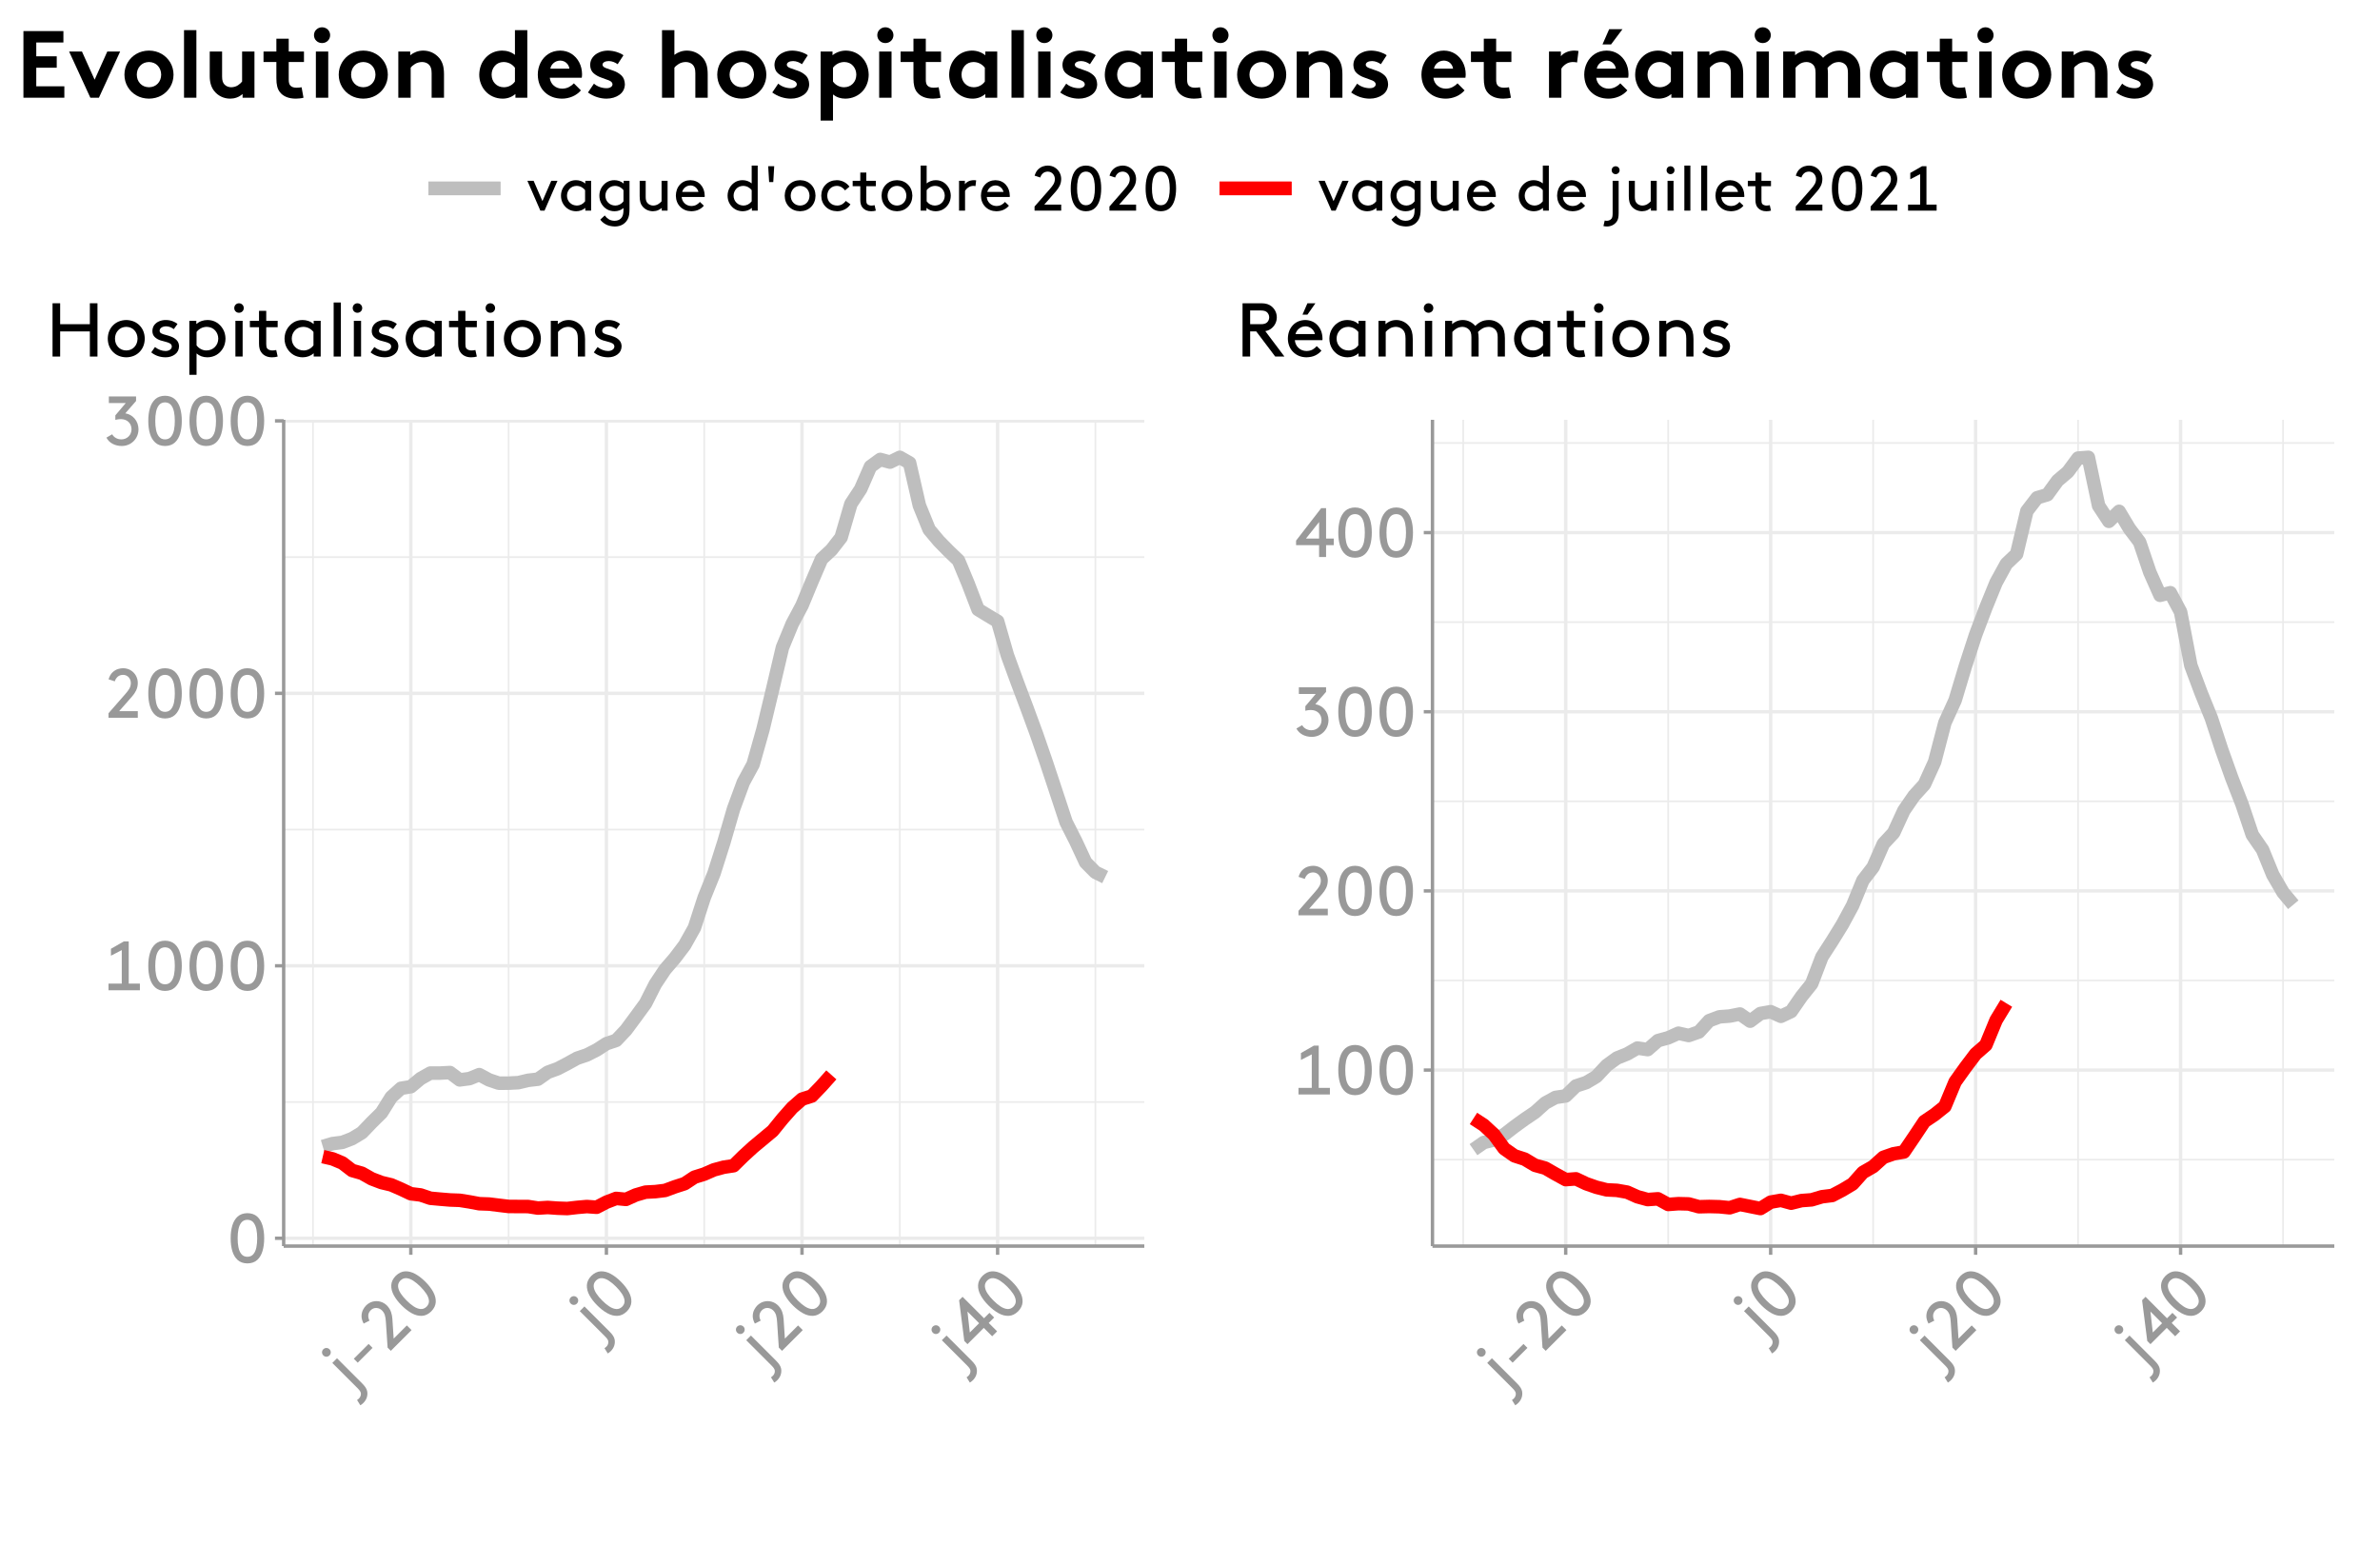 <?xml version="1.0" encoding="UTF-8"?>
<svg xmlns="http://www.w3.org/2000/svg" xmlns:xlink="http://www.w3.org/1999/xlink" width="750pt" height="487pt" viewBox="0 0 750 487" version="1.1">
<defs>
<g>
<symbol overflow="visible" id="glyph0-0">
<path style="stroke:none;" d="M 2.25 0 L 14.848 0 L 14.848 -21 L 2.25 -21 Z M 5.848 -17.551 L 11.25 -17.551 L 11.25 -3.449 L 5.848 -3.449 Z M 5.848 -17.551 "/>
</symbol>
<symbol overflow="visible" id="glyph0-1">
<path style="stroke:none;" d="M 15 -17.402 L 15 -21 L 2.402 -21 L 2.402 0 L 15.297 0 L 15.297 -3.598 L 6.449 -3.598 L 6.449 -9.453 L 12.898 -9.453 L 12.898 -13.047 L 6.449 -13.047 L 6.449 -17.402 Z M 15 -17.402 "/>
</symbol>
<symbol overflow="visible" id="glyph0-2">
<path style="stroke:none;" d="M 4.352 -14.547 L 0.301 -14.547 L 6.988 0 L 9.691 0 L 16.379 -14.547 L 12.328 -14.547 L 8.34 -5.672 Z M 4.352 -14.547 "/>
</symbol>
<symbol overflow="visible" id="glyph0-3">
<path style="stroke:none;" d="M 1.051 -7.262 C 1.062 -5.84 1.406 -4.566 2.078 -3.434 C 2.746 -2.297 3.66 -1.395 4.82 -0.727 C 5.98 -0.062 7.305 0.277 8.789 0.297 C 10.273 0.277 11.594 -0.062 12.754 -0.727 C 13.914 -1.395 14.828 -2.297 15.5 -3.434 C 16.168 -4.566 16.512 -5.84 16.527 -7.262 C 16.512 -8.672 16.168 -9.949 15.5 -11.094 C 14.828 -12.23 13.914 -13.137 12.754 -13.812 C 11.594 -14.484 10.273 -14.832 8.789 -14.848 C 7.305 -14.832 5.98 -14.484 4.82 -13.812 C 3.66 -13.137 2.746 -12.23 2.078 -11.094 C 1.406 -9.949 1.062 -8.672 1.051 -7.262 Z M 4.949 -7.262 C 4.961 -8.383 5.316 -9.324 6.012 -10.078 C 6.707 -10.828 7.633 -11.219 8.789 -11.25 C 9.945 -11.219 10.871 -10.828 11.566 -10.078 C 12.258 -9.324 12.613 -8.383 12.633 -7.262 C 12.613 -6.133 12.258 -5.199 11.566 -4.457 C 10.871 -3.711 9.945 -3.324 8.789 -3.297 C 7.633 -3.324 6.707 -3.711 6.012 -4.457 C 5.316 -5.199 4.961 -6.133 4.949 -7.262 Z M 4.949 -7.262 "/>
</symbol>
<symbol overflow="visible" id="glyph0-4">
<path style="stroke:none;" d="M 6.148 -21.297 L 2.25 -21.297 L 2.25 0 L 6.148 0 Z M 6.148 -21.297 "/>
</symbol>
<symbol overflow="visible" id="glyph0-5">
<path style="stroke:none;" d="M 12.152 -14.547 L 12.152 -5.098 C 11.875 -4.719 11.445 -4.332 10.871 -3.938 C 10.289 -3.543 9.586 -3.328 8.762 -3.297 C 8.375 -3.293 7.992 -3.359 7.605 -3.5 C 7.219 -3.633 6.871 -3.867 6.57 -4.199 C 6.336 -4.441 6.16 -4.754 6.039 -5.141 C 5.91 -5.52 5.848 -6.035 5.848 -6.688 L 5.848 -14.547 L 1.953 -14.547 L 1.953 -6.84 C 1.953 -5.762 2.082 -4.836 2.336 -4.055 C 2.59 -3.273 2.953 -2.602 3.422 -2.039 C 4 -1.324 4.715 -0.758 5.566 -0.34 C 6.418 0.074 7.352 0.285 8.371 0.297 C 9.078 0.297 9.766 0.184 10.438 -0.055 C 11.102 -0.289 11.723 -0.664 12.301 -1.172 L 12.301 0 L 16.047 0 L 16.047 -14.547 Z M 12.152 -14.547 "/>
</symbol>
<symbol overflow="visible" id="glyph0-6">
<path style="stroke:none;" d="M 12.598 -3.297 C 12.449 -3.262 12.219 -3.23 11.914 -3.199 C 11.605 -3.168 11.305 -3.148 11.008 -3.148 C 10.527 -3.148 10.125 -3.215 9.801 -3.34 C 9.477 -3.465 9.219 -3.641 9.027 -3.867 C 8.859 -4.059 8.738 -4.301 8.664 -4.594 C 8.582 -4.883 8.543 -5.25 8.547 -5.699 L 8.547 -11.25 L 13.348 -11.25 L 13.348 -14.547 L 8.547 -14.547 L 8.547 -18.598 L 4.652 -18.598 L 4.652 -14.547 L 0.602 -14.547 L 0.602 -11.25 L 4.652 -11.25 L 4.652 -6.148 C 4.648 -5.117 4.734 -4.258 4.91 -3.566 C 5.082 -2.871 5.355 -2.281 5.73 -1.801 C 6.227 -1.133 6.895 -0.621 7.742 -0.258 C 8.586 0.105 9.598 0.289 10.77 0.297 C 11.164 0.293 11.598 0.266 12.07 0.215 C 12.543 0.16 12.918 0.09 13.199 0 Z M 12.598 -3.297 "/>
</symbol>
<symbol overflow="visible" id="glyph0-7">
<path style="stroke:none;" d="M 6.148 -14.547 L 2.25 -14.547 L 2.25 0 L 6.148 0 Z M 1.652 -19.707 C 1.668 -18.984 1.914 -18.395 2.398 -17.934 C 2.875 -17.469 3.477 -17.23 4.199 -17.219 C 4.922 -17.23 5.523 -17.469 6.004 -17.934 C 6.48 -18.395 6.73 -18.984 6.75 -19.707 C 6.73 -20.426 6.48 -21.02 6.004 -21.48 C 5.523 -21.941 4.922 -22.18 4.199 -22.199 C 3.477 -22.18 2.875 -21.941 2.398 -21.48 C 1.914 -21.02 1.668 -20.426 1.652 -19.707 Z M 1.652 -19.707 "/>
</symbol>
<symbol overflow="visible" id="glyph0-8">
<path style="stroke:none;" d="M 6.148 0 L 6.148 -9.453 C 6.426 -9.852 6.879 -10.246 7.504 -10.633 C 8.125 -11.016 8.855 -11.223 9.691 -11.25 C 10.145 -11.25 10.555 -11.18 10.93 -11.039 C 11.301 -10.898 11.621 -10.699 11.883 -10.441 C 12.152 -10.18 12.363 -9.836 12.52 -9.414 C 12.672 -8.988 12.75 -8.422 12.75 -7.711 L 12.75 0 L 16.648 0 L 16.648 -7.41 C 16.641 -8.641 16.512 -9.66 16.258 -10.469 C 15.996 -11.273 15.625 -11.953 15.148 -12.512 C 14.539 -13.234 13.801 -13.805 12.934 -14.219 C 12.062 -14.629 11.121 -14.84 10.109 -14.848 C 9.297 -14.84 8.551 -14.707 7.863 -14.449 C 7.176 -14.191 6.555 -13.832 6 -13.379 L 6 -14.547 L 2.25 -14.547 L 2.25 0 Z M 6.148 0 "/>
</symbol>
<symbol overflow="visible" id="glyph0-9">
<path style="stroke:none;" d=""/>
</symbol>
<symbol overflow="visible" id="glyph0-10">
<path style="stroke:none;" d="M 12.301 -5.098 C 11.914 -4.551 11.422 -4.113 10.816 -3.793 C 10.207 -3.465 9.531 -3.301 8.789 -3.297 C 7.672 -3.316 6.758 -3.691 6.047 -4.422 C 5.336 -5.148 4.969 -6.094 4.949 -7.262 C 4.961 -8.34 5.301 -9.27 5.969 -10.043 C 6.633 -10.812 7.543 -11.215 8.699 -11.25 C 9.453 -11.242 10.141 -11.078 10.762 -10.758 C 11.375 -10.434 11.887 -9.996 12.301 -9.449 Z M 16.199 0 L 16.199 -21.297 L 12.301 -21.297 L 12.301 -13.5 C 11.152 -14.398 9.785 -14.848 8.191 -14.848 C 6.16 -14.801 4.473 -14.07 3.133 -12.664 C 1.793 -11.25 1.098 -9.449 1.051 -7.262 C 1.055 -6.262 1.223 -5.328 1.555 -4.461 C 1.879 -3.59 2.332 -2.824 2.91 -2.16 C 3.562 -1.398 4.367 -0.801 5.324 -0.367 C 6.277 0.066 7.301 0.285 8.398 0.297 C 9.133 0.297 9.844 0.184 10.523 -0.055 C 11.203 -0.289 11.844 -0.664 12.453 -1.172 L 12.453 0 Z M 16.199 0 "/>
</symbol>
<symbol overflow="visible" id="glyph0-11">
<path style="stroke:none;" d="M 12.422 -4.531 C 12.07 -4.129 11.578 -3.754 10.949 -3.406 C 10.32 -3.055 9.59 -2.871 8.762 -2.848 C 7.699 -2.863 6.812 -3.184 6.098 -3.809 C 5.375 -4.434 4.953 -5.262 4.828 -6.301 L 14.91 -6.301 C 14.938 -6.465 14.961 -6.645 14.977 -6.832 C 14.992 -7.02 15 -7.211 15 -7.41 C 14.988 -8.773 14.691 -10.016 14.109 -11.137 C 13.527 -12.254 12.723 -13.148 11.695 -13.82 C 10.668 -14.488 9.477 -14.832 8.129 -14.848 C 6.676 -14.828 5.426 -14.473 4.371 -13.781 C 3.316 -13.086 2.5 -12.168 1.926 -11.027 C 1.348 -9.883 1.055 -8.625 1.051 -7.262 C 1.09 -4.945 1.816 -3.117 3.227 -1.77 C 4.633 -0.422 6.449 0.266 8.672 0.297 C 9.812 0.293 10.91 0.07 11.969 -0.375 C 13.02 -0.82 13.91 -1.465 14.641 -2.309 Z M 5.012 -9.148 C 5.113 -9.828 5.453 -10.422 6.031 -10.922 C 6.602 -11.418 7.301 -11.676 8.129 -11.703 C 8.934 -11.672 9.598 -11.41 10.121 -10.91 C 10.637 -10.406 10.934 -9.816 11.012 -9.148 Z M 5.012 -9.148 "/>
</symbol>
<symbol overflow="visible" id="glyph0-12">
<path style="stroke:none;" d="M 0.812 -1.648 C 1.676 -1.016 2.613 -0.535 3.621 -0.203 C 4.629 0.129 5.641 0.293 6.66 0.297 C 8.238 0.281 9.586 -0.117 10.703 -0.902 C 11.816 -1.691 12.398 -2.789 12.449 -4.199 C 12.41 -5.434 12.043 -6.375 11.348 -7.023 C 10.648 -7.668 9.84 -8.152 8.922 -8.473 C 8.004 -8.789 7.195 -9.074 6.5 -9.328 C 5.797 -9.578 5.43 -9.93 5.398 -10.383 C 5.41 -10.758 5.605 -11.043 5.984 -11.246 C 6.355 -11.445 6.82 -11.547 7.379 -11.551 C 7.906 -11.539 8.41 -11.441 8.887 -11.258 C 9.359 -11.066 9.789 -10.836 10.172 -10.562 L 12 -13.379 C 11.492 -13.766 10.785 -14.105 9.887 -14.395 C 8.984 -14.68 8.051 -14.832 7.082 -14.848 C 6.102 -14.84 5.191 -14.652 4.352 -14.293 C 3.508 -13.926 2.824 -13.406 2.305 -12.734 C 1.781 -12.055 1.516 -11.25 1.5 -10.32 C 1.539 -9.168 1.906 -8.297 2.602 -7.699 C 3.297 -7.102 4.102 -6.648 5.023 -6.34 C 5.938 -6.027 6.746 -5.727 7.449 -5.445 C 8.145 -5.156 8.512 -4.754 8.551 -4.23 C 8.535 -3.863 8.359 -3.566 8.016 -3.344 C 7.668 -3.117 7.227 -3.004 6.691 -3 C 5.941 -3 5.215 -3.125 4.512 -3.379 C 3.809 -3.629 3.203 -3.98 2.699 -4.438 Z M 0.812 -1.648 "/>
</symbol>
<symbol overflow="visible" id="glyph0-13">
<path style="stroke:none;" d="M 6.148 -9.453 C 6.426 -9.852 6.879 -10.246 7.504 -10.633 C 8.125 -11.016 8.855 -11.223 9.691 -11.25 C 10.145 -11.25 10.555 -11.18 10.93 -11.039 C 11.301 -10.898 11.621 -10.699 11.883 -10.441 C 12.152 -10.18 12.363 -9.836 12.52 -9.414 C 12.672 -8.988 12.75 -8.422 12.75 -7.711 L 12.75 0 L 16.648 0 L 16.648 -7.41 C 16.641 -8.641 16.512 -9.66 16.258 -10.469 C 15.996 -11.273 15.625 -11.953 15.148 -12.512 C 14.539 -13.234 13.801 -13.805 12.934 -14.219 C 12.062 -14.629 11.121 -14.84 10.109 -14.848 C 9.352 -14.844 8.641 -14.723 7.973 -14.488 C 7.297 -14.25 6.688 -13.922 6.148 -13.5 L 6.148 -21.297 L 2.25 -21.297 L 2.25 0 L 6.148 0 Z M 6.148 -9.453 "/>
</symbol>
<symbol overflow="visible" id="glyph0-14">
<path style="stroke:none;" d="M 2.25 7.199 L 6.148 7.199 L 6.148 -1.02 C 6.727 -0.57 7.34 -0.238 7.984 -0.023 C 8.625 0.191 9.312 0.297 10.051 0.297 C 11.141 0.285 12.172 0.066 13.137 -0.367 C 14.098 -0.801 14.906 -1.398 15.57 -2.16 C 16.141 -2.82 16.59 -3.586 16.91 -4.461 C 17.23 -5.328 17.391 -6.262 17.398 -7.262 C 17.344 -9.449 16.648 -11.25 15.312 -12.664 C 13.969 -14.07 12.285 -14.801 10.262 -14.848 C 9.426 -14.844 8.652 -14.715 7.938 -14.461 C 7.215 -14.207 6.57 -13.844 6 -13.379 L 6 -14.547 L 2.25 -14.547 Z M 6.148 -9.449 C 6.555 -9.996 7.07 -10.434 7.691 -10.758 C 8.305 -11.078 8.992 -11.242 9.75 -11.25 C 10.902 -11.215 11.812 -10.812 12.48 -10.043 C 13.145 -9.27 13.484 -8.34 13.5 -7.262 C 13.477 -6.094 13.109 -5.148 12.402 -4.422 C 11.691 -3.691 10.777 -3.316 9.66 -3.297 C 8.914 -3.301 8.238 -3.465 7.633 -3.793 C 7.023 -4.113 6.527 -4.551 6.148 -5.098 Z M 6.148 -9.449 "/>
</symbol>
<symbol overflow="visible" id="glyph0-15">
<path style="stroke:none;" d="M 12.301 -5.098 C 11.914 -4.551 11.422 -4.113 10.816 -3.793 C 10.207 -3.465 9.531 -3.301 8.789 -3.297 C 7.672 -3.316 6.758 -3.691 6.047 -4.422 C 5.336 -5.148 4.969 -6.094 4.949 -7.262 C 4.961 -8.34 5.301 -9.27 5.969 -10.043 C 6.633 -10.812 7.543 -11.215 8.699 -11.25 C 9.453 -11.242 10.141 -11.078 10.762 -10.758 C 11.375 -10.434 11.887 -9.996 12.301 -9.449 Z M 16.199 -14.547 L 12.453 -14.547 L 12.453 -13.379 C 11.875 -13.844 11.23 -14.207 10.512 -14.461 C 9.793 -14.715 9.02 -14.844 8.191 -14.848 C 6.16 -14.801 4.473 -14.07 3.133 -12.664 C 1.793 -11.25 1.098 -9.449 1.051 -7.262 C 1.055 -6.262 1.223 -5.328 1.555 -4.461 C 1.879 -3.586 2.332 -2.82 2.91 -2.16 C 3.562 -1.398 4.367 -0.801 5.324 -0.367 C 6.277 0.066 7.301 0.285 8.398 0.297 C 9.133 0.297 9.844 0.184 10.523 -0.055 C 11.203 -0.289 11.844 -0.664 12.453 -1.172 L 12.453 0 L 16.199 0 Z M 16.199 -14.547 "/>
</symbol>
<symbol overflow="visible" id="glyph0-16">
<path style="stroke:none;" d="M 11.547 -14.727 C 11.34 -14.754 11.137 -14.781 10.941 -14.809 C 10.738 -14.832 10.5 -14.848 10.227 -14.848 C 9.328 -14.84 8.512 -14.68 7.773 -14.367 C 7.035 -14.055 6.445 -13.625 6 -13.078 L 6 -14.547 L 2.25 -14.547 L 2.25 0 L 6.148 0 L 6.148 -9.148 C 6.395 -9.613 6.832 -10.074 7.457 -10.527 C 8.078 -10.977 8.82 -11.219 9.688 -11.25 C 9.977 -11.25 10.25 -11.234 10.504 -11.211 C 10.758 -11.18 10.957 -11.145 11.098 -11.102 Z M 11.547 -14.727 "/>
</symbol>
<symbol overflow="visible" id="glyph0-17">
<path style="stroke:none;" d="M 8.91 -21.598 L 6.809 -16.797 L 9.512 -16.797 L 13.109 -21.598 Z M 12.422 -4.531 C 12.07 -4.129 11.578 -3.754 10.949 -3.406 C 10.32 -3.055 9.59 -2.871 8.762 -2.848 C 7.699 -2.863 6.812 -3.184 6.098 -3.809 C 5.375 -4.434 4.953 -5.262 4.828 -6.301 L 14.91 -6.301 C 14.938 -6.465 14.961 -6.645 14.977 -6.832 C 14.992 -7.02 15 -7.211 15 -7.41 C 14.988 -8.773 14.691 -10.016 14.109 -11.137 C 13.527 -12.254 12.723 -13.148 11.695 -13.82 C 10.668 -14.488 9.477 -14.832 8.129 -14.848 C 6.676 -14.828 5.426 -14.473 4.371 -13.781 C 3.316 -13.086 2.5 -12.168 1.926 -11.027 C 1.348 -9.883 1.055 -8.625 1.051 -7.262 C 1.09 -4.945 1.816 -3.117 3.227 -1.77 C 4.633 -0.422 6.449 0.266 8.672 0.297 C 9.812 0.293 10.91 0.07 11.969 -0.375 C 13.02 -0.82 13.91 -1.465 14.641 -2.309 Z M 5.012 -9.148 C 5.113 -9.828 5.453 -10.422 6.031 -10.922 C 6.602 -11.418 7.301 -11.676 8.129 -11.703 C 8.934 -11.672 9.598 -11.41 10.121 -10.91 C 10.637 -10.406 10.934 -9.816 11.012 -9.148 Z M 5.012 -9.148 "/>
</symbol>
<symbol overflow="visible" id="glyph0-18">
<path style="stroke:none;" d="M 6.148 0 L 6.148 -9.453 C 6.418 -9.824 6.844 -10.211 7.426 -10.609 C 8.004 -11.004 8.711 -11.219 9.539 -11.25 C 9.922 -11.254 10.305 -11.184 10.691 -11.047 C 11.074 -10.906 11.422 -10.676 11.73 -10.352 C 11.957 -10.105 12.133 -9.793 12.258 -9.41 C 12.383 -9.027 12.445 -8.512 12.453 -7.863 L 12.453 0 L 16.348 0 L 16.348 -7.711 C 16.348 -8.008 16.332 -8.293 16.309 -8.566 C 16.281 -8.836 16.254 -9.09 16.227 -9.332 C 16.488 -9.738 16.93 -10.152 17.543 -10.574 C 18.156 -10.992 18.887 -11.219 19.738 -11.25 C 20.117 -11.254 20.5 -11.184 20.891 -11.047 C 21.273 -10.906 21.621 -10.676 21.93 -10.352 C 22.156 -10.105 22.332 -9.793 22.461 -9.41 C 22.582 -9.027 22.648 -8.512 22.652 -7.863 L 22.652 0 L 26.547 0 L 26.547 -7.711 C 26.543 -8.785 26.414 -9.711 26.16 -10.492 C 25.906 -11.27 25.547 -11.941 25.078 -12.512 C 24.48 -13.234 23.734 -13.805 22.844 -14.219 C 21.949 -14.629 20.996 -14.84 19.98 -14.848 C 18.891 -14.828 17.906 -14.602 17.027 -14.168 C 16.145 -13.734 15.406 -13.199 14.82 -12.57 C 14.238 -13.266 13.531 -13.82 12.691 -14.227 C 11.848 -14.633 10.926 -14.84 9.93 -14.848 C 9.219 -14.848 8.531 -14.73 7.863 -14.496 C 7.191 -14.258 6.57 -13.883 6 -13.379 L 6 -14.547 L 2.25 -14.547 L 2.25 0 Z M 6.148 0 "/>
</symbol>
<symbol overflow="visible" id="glyph1-0">
<path style="stroke:none;" d="M 1.5 0 L 9.277 0 L 9.277 -14 L 1.5 -14 Z M 3.398 -12.203 L 7.383 -12.203 L 7.383 -1.797 L 3.398 -1.797 Z M 3.398 -12.203 "/>
</symbol>
<symbol overflow="visible" id="glyph1-1">
<path style="stroke:none;" d="M 4.281 0 L 5.602 0 L 9.68 -9.398 L 7.719 -9.398 L 4.941 -3 L 2.16 -9.398 L 0.199 -9.398 Z M 4.281 0 "/>
</symbol>
<symbol overflow="visible" id="glyph1-2">
<path style="stroke:none;" d="M 8.562 0 L 10.398 0 L 10.398 -9.398 L 8.562 -9.398 L 8.562 -8.539 C 8.125 -8.902 7.66 -9.172 7.164 -9.344 C 6.664 -9.512 6.148 -9.598 5.621 -9.598 C 5.176 -9.598 4.762 -9.543 4.379 -9.441 C 3.988 -9.332 3.637 -9.188 3.32 -9 C 2.598 -8.57 2.016 -7.98 1.578 -7.238 C 1.133 -6.492 0.91 -5.648 0.902 -4.699 C 0.91 -3.75 1.129 -2.906 1.566 -2.168 C 1.996 -1.43 2.574 -0.848 3.301 -0.422 C 3.621 -0.227 3.988 -0.078 4.402 0.031 C 4.809 0.137 5.23 0.195 5.66 0.199 C 6.223 0.195 6.75 0.105 7.242 -0.074 C 7.734 -0.254 8.172 -0.516 8.562 -0.859 Z M 8.5 -2.941 C 8.172 -2.508 7.781 -2.176 7.332 -1.945 C 6.875 -1.715 6.406 -1.598 5.922 -1.598 C 4.992 -1.621 4.242 -1.93 3.676 -2.52 C 3.105 -3.105 2.812 -3.832 2.797 -4.699 C 2.805 -5.543 3.082 -6.262 3.625 -6.863 C 4.164 -7.457 4.895 -7.77 5.82 -7.801 C 6.391 -7.789 6.91 -7.66 7.371 -7.414 C 7.828 -7.164 8.203 -6.848 8.5 -6.461 Z M 8.5 -2.941 "/>
</symbol>
<symbol overflow="visible" id="glyph1-3">
<path style="stroke:none;" d="M 8.5 -0.82 L 8.5 -0.301 C 8.496 0.285 8.453 0.766 8.367 1.156 C 8.281 1.539 8.152 1.863 7.98 2.121 C 7.746 2.473 7.434 2.738 7.051 2.922 C 6.66 3.105 6.211 3.199 5.699 3.203 C 4.938 3.184 4.312 3.016 3.824 2.695 C 3.336 2.375 2.926 1.98 2.598 1.52 L 1.199 2.82 C 1.5 3.32 2.035 3.801 2.801 4.262 C 3.566 4.715 4.559 4.961 5.781 5 C 6.715 4.992 7.527 4.789 8.223 4.387 C 8.91 3.984 9.449 3.414 9.84 2.68 C 10.027 2.312 10.168 1.883 10.262 1.387 C 10.348 0.887 10.395 0.293 10.398 -0.402 L 10.398 -9.398 L 8.562 -9.398 L 8.562 -8.539 C 8.125 -8.902 7.66 -9.172 7.164 -9.344 C 6.664 -9.512 6.148 -9.598 5.621 -9.598 C 5.176 -9.598 4.762 -9.543 4.379 -9.441 C 3.988 -9.332 3.637 -9.188 3.32 -9 C 2.598 -8.57 2.016 -7.98 1.578 -7.238 C 1.133 -6.488 0.91 -5.645 0.902 -4.699 C 0.91 -3.75 1.129 -2.906 1.566 -2.168 C 1.996 -1.43 2.574 -0.848 3.301 -0.422 C 3.621 -0.227 3.988 -0.078 4.402 0.031 C 4.809 0.137 5.23 0.195 5.66 0.199 C 6.219 0.195 6.734 0.109 7.215 -0.062 C 7.688 -0.234 8.117 -0.488 8.5 -0.82 Z M 8.5 -2.938 C 8.172 -2.5 7.781 -2.172 7.332 -1.945 C 6.875 -1.715 6.406 -1.598 5.922 -1.598 C 4.992 -1.621 4.242 -1.93 3.676 -2.52 C 3.105 -3.105 2.812 -3.832 2.797 -4.699 C 2.805 -5.543 3.082 -6.262 3.625 -6.863 C 4.164 -7.457 4.895 -7.77 5.82 -7.801 C 6.391 -7.789 6.91 -7.66 7.371 -7.414 C 7.828 -7.164 8.203 -6.848 8.5 -6.461 Z M 8.5 -2.938 "/>
</symbol>
<symbol overflow="visible" id="glyph1-4">
<path style="stroke:none;" d="M 5.699 0.199 C 6.355 0.18 6.926 0.055 7.41 -0.18 C 7.891 -0.41 8.242 -0.637 8.461 -0.859 L 8.461 0 L 10.297 0 L 10.297 -9.398 L 8.402 -9.398 L 8.402 -2.938 C 8.129 -2.598 7.766 -2.297 7.312 -2.027 C 6.859 -1.754 6.34 -1.609 5.762 -1.598 C 5.391 -1.598 5.051 -1.672 4.734 -1.82 C 4.418 -1.965 4.152 -2.164 3.938 -2.418 C 3.766 -2.609 3.633 -2.852 3.543 -3.148 C 3.445 -3.438 3.398 -3.82 3.398 -4.297 L 3.398 -9.398 L 1.5 -9.398 L 1.5 -4.598 C 1.5 -3.816 1.57 -3.172 1.711 -2.668 C 1.852 -2.156 2.066 -1.727 2.359 -1.379 C 2.754 -0.879 3.238 -0.496 3.816 -0.223 C 4.391 0.051 5.02 0.191 5.699 0.199 Z M 5.699 0.199 "/>
</symbol>
<symbol overflow="visible" id="glyph1-5">
<path style="stroke:none;" d="M 9.98 -4.301 C 9.992 -4.48 10 -4.613 10 -4.699 C 9.973 -6.121 9.547 -7.285 8.719 -8.191 C 7.891 -9.098 6.809 -9.566 5.48 -9.598 C 4.121 -9.57 3.027 -9.105 2.191 -8.207 C 1.355 -7.305 0.926 -6.137 0.902 -4.699 C 0.934 -3.262 1.398 -2.09 2.301 -1.191 C 3.203 -0.293 4.355 0.168 5.758 0.199 C 6.715 0.18 7.527 0 8.195 -0.344 C 8.855 -0.684 9.363 -1.09 9.719 -1.559 L 8.48 -2.738 C 8.215 -2.418 7.871 -2.133 7.449 -1.875 C 7.023 -1.613 6.469 -1.473 5.777 -1.457 C 4.941 -1.477 4.242 -1.754 3.68 -2.285 C 3.117 -2.816 2.801 -3.488 2.738 -4.301 Z M 5.539 -7.941 C 6.109 -7.926 6.629 -7.738 7.094 -7.371 C 7.551 -7 7.859 -6.508 8.02 -5.898 L 2.898 -5.898 C 3.07 -6.516 3.398 -7.008 3.879 -7.379 C 4.359 -7.742 4.91 -7.93 5.539 -7.941 Z M 5.539 -7.941 "/>
</symbol>
<symbol overflow="visible" id="glyph1-6">
<path style="stroke:none;" d=""/>
</symbol>
<symbol overflow="visible" id="glyph1-7">
<path style="stroke:none;" d="M 8.562 0 L 10.398 0 L 10.398 -14.199 L 8.5 -14.199 L 8.5 -8.582 C 8.074 -8.926 7.617 -9.184 7.129 -9.352 C 6.633 -9.516 6.129 -9.598 5.621 -9.598 C 5.176 -9.598 4.762 -9.543 4.379 -9.441 C 3.988 -9.332 3.637 -9.188 3.32 -9 C 2.598 -8.57 2.016 -7.98 1.578 -7.238 C 1.133 -6.492 0.91 -5.648 0.902 -4.703 C 0.91 -3.75 1.129 -2.906 1.566 -2.168 C 1.996 -1.43 2.574 -0.848 3.301 -0.422 C 3.621 -0.227 3.988 -0.078 4.402 0.031 C 4.809 0.137 5.23 0.195 5.66 0.199 C 6.223 0.195 6.75 0.105 7.242 -0.074 C 7.734 -0.254 8.172 -0.516 8.562 -0.859 Z M 8.5 -2.941 C 8.172 -2.508 7.781 -2.176 7.332 -1.945 C 6.875 -1.715 6.406 -1.598 5.922 -1.598 C 4.992 -1.621 4.242 -1.93 3.676 -2.52 C 3.105 -3.105 2.812 -3.832 2.797 -4.699 C 2.805 -5.543 3.082 -6.262 3.625 -6.863 C 4.164 -7.457 4.895 -7.77 5.82 -7.801 C 6.391 -7.789 6.91 -7.66 7.371 -7.414 C 7.828 -7.164 8.203 -6.848 8.5 -6.461 Z M 8.5 -2.941 "/>
</symbol>
<symbol overflow="visible" id="glyph1-8">
<path style="stroke:none;" d="M 1.902 -9 L 3.199 -9 L 3.5 -14 L 1.602 -14 Z M 1.902 -9 "/>
</symbol>
<symbol overflow="visible" id="glyph1-9">
<path style="stroke:none;" d="M 0.902 -4.699 C 0.93 -3.27 1.391 -2.102 2.289 -1.199 C 3.184 -0.297 4.34 0.168 5.762 0.199 C 7.176 0.168 8.332 -0.297 9.23 -1.199 C 10.121 -2.102 10.586 -3.27 10.617 -4.699 C 10.586 -6.129 10.121 -7.293 9.23 -8.199 C 8.332 -9.098 7.176 -9.566 5.762 -9.598 C 4.34 -9.566 3.184 -9.098 2.289 -8.199 C 1.391 -7.293 0.93 -6.129 0.902 -4.699 Z M 2.797 -4.699 C 2.809 -5.582 3.086 -6.312 3.625 -6.895 C 4.16 -7.477 4.871 -7.777 5.762 -7.801 C 6.641 -7.777 7.352 -7.477 7.891 -6.895 C 8.426 -6.312 8.703 -5.582 8.723 -4.699 C 8.703 -3.816 8.426 -3.082 7.891 -2.504 C 7.352 -1.918 6.641 -1.617 5.762 -1.598 C 4.871 -1.617 4.16 -1.918 3.625 -2.504 C 3.086 -3.082 2.809 -3.816 2.797 -4.699 Z M 2.797 -4.699 "/>
</symbol>
<symbol overflow="visible" id="glyph1-10">
<path style="stroke:none;" d="M 8.641 -3.059 C 8.34 -2.645 7.965 -2.301 7.52 -2.027 C 7.066 -1.75 6.535 -1.605 5.918 -1.598 C 5 -1.609 4.254 -1.895 3.684 -2.457 C 3.109 -3.012 2.812 -3.762 2.797 -4.699 C 2.812 -5.605 3.102 -6.344 3.66 -6.918 C 4.215 -7.484 4.926 -7.777 5.797 -7.801 C 6.395 -7.785 6.914 -7.641 7.352 -7.359 C 7.785 -7.078 8.133 -6.75 8.398 -6.379 L 9.797 -7.562 C 9.348 -8.176 8.773 -8.668 8.082 -9.035 C 7.387 -9.402 6.625 -9.59 5.797 -9.598 C 4.355 -9.566 3.188 -9.098 2.289 -8.191 C 1.387 -7.285 0.926 -6.121 0.902 -4.699 C 0.926 -3.277 1.398 -2.113 2.32 -1.207 C 3.242 -0.301 4.441 0.168 5.918 0.199 C 6.793 0.188 7.605 -0.016 8.359 -0.41 C 9.109 -0.809 9.688 -1.336 10.098 -2 Z M 8.641 -3.059 "/>
</symbol>
<symbol overflow="visible" id="glyph1-11">
<path style="stroke:none;" d="M 7.117 -1.719 C 6.965 -1.676 6.793 -1.648 6.598 -1.629 C 6.398 -1.605 6.223 -1.594 6.078 -1.598 C 5.82 -1.598 5.574 -1.641 5.34 -1.73 C 5.098 -1.812 4.91 -1.938 4.777 -2.098 C 4.66 -2.238 4.586 -2.41 4.547 -2.617 C 4.508 -2.816 4.492 -3.043 4.5 -3.301 L 4.5 -7.703 L 7.5 -7.703 L 7.5 -9.398 L 4.5 -9.398 L 4.5 -12 L 2.602 -12 L 2.602 -9.398 L 0.203 -9.398 L 0.203 -7.703 L 2.602 -7.703 L 2.602 -3.398 C 2.598 -2.887 2.652 -2.418 2.77 -2 C 2.883 -1.574 3.078 -1.207 3.359 -0.898 C 3.656 -0.555 4.027 -0.289 4.469 -0.094 C 4.91 0.098 5.426 0.195 6.02 0.199 C 6.293 0.199 6.562 0.18 6.824 0.145 C 7.086 0.105 7.312 0.059 7.5 0 Z M 7.117 -1.719 "/>
</symbol>
<symbol overflow="visible" id="glyph1-12">
<path style="stroke:none;" d="M 3.539 -0.859 C 3.922 -0.516 4.359 -0.254 4.852 -0.074 C 5.344 0.105 5.871 0.195 6.441 0.199 C 6.863 0.195 7.281 0.137 7.695 0.031 C 8.102 -0.078 8.473 -0.227 8.801 -0.422 C 9.52 -0.848 10.094 -1.43 10.531 -2.168 C 10.961 -2.906 11.184 -3.75 11.199 -4.703 C 11.184 -5.648 10.957 -6.492 10.52 -7.238 C 10.078 -7.98 9.5 -8.57 8.781 -9 C 8.457 -9.188 8.102 -9.332 7.719 -9.441 C 7.328 -9.543 6.918 -9.598 6.48 -9.598 C 5.965 -9.598 5.461 -9.516 4.973 -9.352 C 4.477 -9.184 4.02 -8.926 3.598 -8.582 L 3.598 -14.199 L 1.703 -14.199 L 1.703 0 L 3.539 0 Z M 3.598 -6.461 C 3.891 -6.848 4.266 -7.164 4.727 -7.414 C 5.184 -7.66 5.703 -7.789 6.281 -7.801 C 7.203 -7.77 7.934 -7.461 8.473 -6.867 C 9.012 -6.27 9.285 -5.547 9.301 -4.703 C 9.281 -3.832 8.988 -3.105 8.422 -2.52 C 7.852 -1.93 7.105 -1.621 6.18 -1.598 C 5.691 -1.598 5.223 -1.715 4.77 -1.945 C 4.316 -2.172 3.926 -2.5 3.598 -2.938 Z M 3.598 -6.461 "/>
</symbol>
<symbol overflow="visible" id="glyph1-13">
<path style="stroke:none;" d="M 7.098 -9.539 C 6.98 -9.559 6.855 -9.57 6.719 -9.582 C 6.582 -9.59 6.461 -9.598 6.359 -9.598 C 5.664 -9.582 5.078 -9.449 4.602 -9.199 C 4.121 -8.945 3.77 -8.652 3.539 -8.32 L 3.539 -9.398 L 1.703 -9.398 L 1.703 0 L 3.598 0 L 3.598 -6.219 C 3.871 -6.676 4.234 -7.055 4.695 -7.348 C 5.152 -7.637 5.637 -7.785 6.141 -7.801 C 6.285 -7.797 6.414 -7.793 6.535 -7.781 C 6.652 -7.77 6.77 -7.75 6.879 -7.723 Z M 7.098 -9.539 "/>
</symbol>
<symbol overflow="visible" id="glyph1-14">
<path style="stroke:none;" d="M 3.301 -10.441 C 3.473 -10.988 3.758 -11.43 4.152 -11.773 C 4.539 -12.109 5.047 -12.285 5.68 -12.301 C 6.348 -12.277 6.883 -12.043 7.285 -11.59 C 7.684 -11.137 7.891 -10.598 7.902 -9.98 C 7.898 -9.402 7.766 -8.875 7.504 -8.398 C 7.234 -7.914 6.828 -7.371 6.281 -6.762 L 1.5 -1.301 L 1.5 0 L 9.898 0 L 9.898 -1.898 L 4.562 -1.898 L 8.281 -6.141 C 8.727 -6.645 9.105 -7.207 9.418 -7.836 C 9.723 -8.457 9.883 -9.172 9.898 -9.98 C 9.887 -10.738 9.703 -11.438 9.348 -12.078 C 8.984 -12.711 8.492 -13.223 7.863 -13.605 C 7.234 -13.988 6.512 -14.184 5.703 -14.199 C 5.277 -14.207 4.793 -14.133 4.242 -13.969 C 3.691 -13.805 3.164 -13.492 2.668 -13.035 C 2.168 -12.57 1.785 -11.898 1.52 -11.02 Z M 3.301 -10.441 "/>
</symbol>
<symbol overflow="visible" id="glyph1-15">
<path style="stroke:none;" d="M 8.703 -7 C 8.703 -6.051 8.625 -5.176 8.465 -4.379 C 8.297 -3.578 8.012 -2.938 7.605 -2.449 C 7.195 -1.961 6.625 -1.711 5.898 -1.699 C 5.168 -1.711 4.602 -1.961 4.195 -2.449 C 3.785 -2.938 3.496 -3.578 3.336 -4.379 C 3.168 -5.176 3.09 -6.051 3.098 -7 C 3.09 -7.945 3.168 -8.816 3.336 -9.617 C 3.496 -10.414 3.785 -11.059 4.195 -11.547 C 4.602 -12.035 5.168 -12.285 5.898 -12.301 C 6.625 -12.285 7.195 -12.035 7.605 -11.547 C 8.012 -11.059 8.297 -10.414 8.465 -9.617 C 8.625 -8.816 8.703 -7.945 8.703 -7 Z M 1.102 -7 C 1.094 -5.656 1.246 -4.445 1.566 -3.363 C 1.879 -2.281 2.391 -1.418 3.098 -0.781 C 3.801 -0.141 4.734 0.184 5.898 0.199 C 7.059 0.184 7.992 -0.141 8.699 -0.781 C 9.402 -1.418 9.914 -2.281 10.23 -3.363 C 10.547 -4.445 10.703 -5.656 10.699 -7 C 10.703 -8.34 10.547 -9.551 10.23 -10.633 C 9.914 -11.715 9.402 -12.574 8.699 -13.215 C 7.992 -13.852 7.059 -14.18 5.898 -14.199 C 4.734 -14.18 3.801 -13.852 3.098 -13.215 C 2.391 -12.574 1.879 -11.715 1.566 -10.633 C 1.246 -9.551 1.094 -8.34 1.102 -7 Z M 1.102 -7 "/>
</symbol>
<symbol overflow="visible" id="glyph1-16">
<path style="stroke:none;" d="M 1.801 -12.738 C 1.805 -12.379 1.926 -12.082 2.156 -11.855 C 2.387 -11.621 2.68 -11.504 3.039 -11.5 C 3.395 -11.504 3.691 -11.621 3.93 -11.855 C 4.164 -12.082 4.285 -12.379 4.297 -12.738 C 4.285 -13.098 4.164 -13.395 3.93 -13.629 C 3.691 -13.863 3.395 -13.984 3.039 -14 C 2.68 -13.984 2.387 -13.863 2.156 -13.629 C 1.926 -13.395 1.805 -13.098 1.801 -12.738 Z M 2.102 0.859 C 2.098 1.285 2.07 1.629 2.016 1.895 C 1.961 2.156 1.867 2.375 1.742 2.543 C 1.57 2.754 1.359 2.914 1.102 3.027 C 0.844 3.141 0.574 3.199 0.301 3.203 C 0.164 3.199 0.035 3.191 -0.094 3.176 C -0.223 3.16 -0.324 3.141 -0.398 3.121 L -0.797 4.859 C -0.66 4.898 -0.488 4.934 -0.289 4.957 C -0.086 4.98 0.113 4.992 0.32 5 C 0.965 4.992 1.555 4.855 2.086 4.586 C 2.617 4.312 3.055 3.93 3.398 3.441 C 3.605 3.145 3.758 2.789 3.855 2.367 C 3.949 1.945 3.996 1.422 4 0.801 L 4 -9.398 L 2.102 -9.398 Z M 2.102 0.859 "/>
</symbol>
<symbol overflow="visible" id="glyph1-17">
<path style="stroke:none;" d="M 1.703 0 L 3.598 0 L 3.598 -9.398 L 1.703 -9.398 Z M 1.402 -12.738 C 1.406 -12.379 1.527 -12.082 1.758 -11.855 C 1.988 -11.621 2.281 -11.504 2.641 -11.5 C 2.996 -11.504 3.293 -11.621 3.531 -11.855 C 3.766 -12.082 3.887 -12.379 3.898 -12.738 C 3.887 -13.098 3.766 -13.395 3.531 -13.629 C 3.293 -13.863 2.996 -13.984 2.641 -14 C 2.281 -13.984 1.988 -13.863 1.758 -13.629 C 1.527 -13.395 1.406 -13.098 1.402 -12.738 Z M 1.402 -12.738 "/>
</symbol>
<symbol overflow="visible" id="glyph1-18">
<path style="stroke:none;" d="M 1.703 0 L 3.598 0 L 3.598 -14.199 L 1.703 -14.199 Z M 1.703 0 "/>
</symbol>
<symbol overflow="visible" id="glyph1-19">
<path style="stroke:none;" d="M 1.5 0 L 10.5 0 L 10.5 -1.898 L 7.297 -1.898 L 7.297 -14 L 5.902 -14 L 2.203 -11.879 L 2.203 -9.898 L 5.301 -11.5 L 5.301 -1.898 L 1.5 -1.898 Z M 1.5 0 "/>
</symbol>
<symbol overflow="visible" id="glyph2-0">
<path style="stroke:none;" d="M 1.652 0 L 10.207 0 L 10.207 -15.398 L 1.652 -15.398 Z M 3.738 -13.422 L 8.121 -13.422 L 8.121 -1.98 L 3.738 -1.98 Z M 3.738 -13.422 "/>
</symbol>
<symbol overflow="visible" id="glyph2-1">
<path style="stroke:none;" d="M 9.57 -7.699 C 9.574 -6.656 9.488 -5.695 9.309 -4.816 C 9.125 -3.938 8.809 -3.23 8.363 -2.695 C 7.91 -2.156 7.285 -1.879 6.488 -1.867 C 5.684 -1.879 5.059 -2.156 4.613 -2.695 C 4.16 -3.23 3.848 -3.938 3.668 -4.816 C 3.488 -5.695 3.402 -6.656 3.41 -7.699 C 3.402 -8.738 3.488 -9.695 3.668 -10.578 C 3.848 -11.453 4.16 -12.164 4.613 -12.703 C 5.059 -13.238 5.684 -13.512 6.488 -13.531 C 7.285 -13.512 7.91 -13.238 8.363 -12.703 C 8.809 -12.164 9.125 -11.453 9.309 -10.578 C 9.488 -9.695 9.574 -8.738 9.57 -7.699 Z M 1.211 -7.699 C 1.203 -6.223 1.375 -4.887 1.723 -3.699 C 2.07 -2.508 2.633 -1.562 3.41 -0.859 C 4.184 -0.156 5.207 0.199 6.488 0.219 C 7.762 0.199 8.789 -0.156 9.57 -0.859 C 10.344 -1.562 10.906 -2.508 11.254 -3.699 C 11.602 -4.887 11.773 -6.223 11.77 -7.699 C 11.773 -9.176 11.602 -10.508 11.254 -11.699 C 10.906 -12.887 10.344 -13.832 9.57 -14.539 C 8.789 -15.238 7.762 -15.598 6.488 -15.617 C 5.207 -15.598 4.184 -15.238 3.41 -14.539 C 2.633 -13.832 2.07 -12.887 1.723 -11.699 C 1.375 -10.508 1.203 -9.176 1.211 -7.699 Z M 1.211 -7.699 "/>
</symbol>
<symbol overflow="visible" id="glyph2-2">
<path style="stroke:none;" d="M 1.652 0 L 11.547 0 L 11.547 -2.09 L 8.027 -2.09 L 8.027 -15.398 L 6.492 -15.398 L 2.422 -13.066 L 2.422 -10.887 L 5.832 -12.648 L 5.832 -2.09 L 1.652 -2.09 Z M 1.652 0 "/>
</symbol>
<symbol overflow="visible" id="glyph2-3">
<path style="stroke:none;" d="M 3.633 -11.484 C 3.828 -12.09 4.141 -12.578 4.57 -12.953 C 5 -13.324 5.559 -13.516 6.25 -13.531 C 6.984 -13.504 7.574 -13.246 8.016 -12.75 C 8.453 -12.25 8.676 -11.66 8.691 -10.98 C 8.691 -10.348 8.547 -9.766 8.254 -9.238 C 7.961 -8.707 7.512 -8.105 6.91 -7.438 L 1.652 -1.43 L 1.652 0 L 10.887 0 L 10.887 -2.09 L 5.016 -2.09 L 9.109 -6.754 C 9.605 -7.305 10.023 -7.926 10.359 -8.617 C 10.695 -9.301 10.871 -10.09 10.887 -10.98 C 10.879 -11.816 10.676 -12.582 10.281 -13.285 C 9.883 -13.98 9.34 -14.543 8.648 -14.969 C 7.957 -15.387 7.164 -15.602 6.27 -15.617 C 5.805 -15.625 5.27 -15.543 4.668 -15.367 C 4.062 -15.184 3.484 -14.84 2.938 -14.336 C 2.387 -13.828 1.965 -13.09 1.672 -12.125 Z M 3.633 -11.484 "/>
</symbol>
<symbol overflow="visible" id="glyph2-4">
<path style="stroke:none;" d="M 0.992 -2.418 C 1.453 -1.555 2.113 -0.902 2.969 -0.457 C 3.82 -0.012 4.781 0.211 5.852 0.219 C 6.816 0.207 7.695 -0.02 8.484 -0.473 C 9.273 -0.926 9.902 -1.547 10.379 -2.34 C 10.848 -3.129 11.094 -4.035 11.109 -5.059 C 11.078 -6.371 10.676 -7.488 9.902 -8.402 C 9.129 -9.316 8.145 -9.875 6.953 -10.078 L 10.34 -13.969 L 10.34 -15.398 L 1.762 -15.398 L 1.762 -13.312 L 7.086 -13.312 L 3.809 -9.438 L 3.809 -8.008 C 3.934 -8.043 4.152 -8.09 4.465 -8.152 C 4.777 -8.207 5.152 -8.242 5.59 -8.25 C 6.574 -8.23 7.367 -7.93 7.977 -7.348 C 8.578 -6.762 8.891 -5.996 8.91 -5.059 C 8.883 -4.113 8.57 -3.352 7.969 -2.77 C 7.363 -2.184 6.613 -1.883 5.723 -1.867 C 5.07 -1.871 4.488 -2.02 3.98 -2.309 C 3.465 -2.594 3.078 -2.98 2.816 -3.477 Z M 0.992 -2.418 "/>
</symbol>
<symbol overflow="visible" id="glyph2-5">
<path style="stroke:none;" d="M 0.883 -3.742 L 8.141 -3.742 L 8.141 0 L 10.34 0 L 10.34 -3.742 L 12.758 -3.742 L 12.758 -5.828 L 10.34 -5.828 L 10.34 -15.398 L 8.801 -15.398 L 0.883 -5.168 Z M 4.004 -5.828 L 8.141 -11.02 L 8.141 -5.828 Z M 4.004 -5.828 "/>
</symbol>
<symbol overflow="visible" id="glyph3-0">
<path style="stroke:none;" d="M 1.168 -1.168 L 7.215 -7.219 L -3.672 -18.105 L -9.723 -12.055 Z M -6.848 -12.133 L -3.75 -15.23 L 4.344 -7.141 L 1.246 -4.043 Z M -6.848 -12.133 "/>
</symbol>
<symbol overflow="visible" id="glyph3-1">
<path style="stroke:none;" d="M -8.508 -11.309 C -8.223 -11.035 -7.898 -10.898 -7.543 -10.902 C -7.18 -10.898 -6.859 -11.035 -6.578 -11.309 C -6.305 -11.59 -6.168 -11.91 -6.164 -12.277 C -6.156 -12.637 -6.289 -12.965 -6.566 -13.254 C -6.848 -13.523 -7.172 -13.656 -7.543 -13.66 C -7.906 -13.656 -8.234 -13.523 -8.523 -13.254 C -8.793 -12.965 -8.926 -12.641 -8.922 -12.281 C -8.918 -11.918 -8.781 -11.594 -8.508 -11.309 Z M 2.305 -0.965 C 2.633 -0.633 2.879 -0.344 3.043 -0.094 C 3.203 0.156 3.301 0.395 3.332 0.621 C 3.363 0.914 3.324 1.203 3.215 1.496 C 3.102 1.785 2.938 2.039 2.723 2.254 C 2.617 2.355 2.508 2.453 2.395 2.543 C 2.281 2.629 2.188 2.691 2.117 2.738 L 3.156 4.402 C 3.293 4.324 3.449 4.219 3.629 4.082 C 3.805 3.941 3.977 3.793 4.137 3.637 C 4.637 3.129 4.984 2.566 5.188 1.945 C 5.387 1.32 5.434 0.68 5.32 0.031 C 5.254 -0.359 5.094 -0.75 4.84 -1.156 C 4.586 -1.555 4.215 -2 3.734 -2.488 L -4.199 -10.422 L -5.676 -8.945 Z M 2.305 -0.965 "/>
</symbol>
<symbol overflow="visible" id="glyph3-2">
<path style="stroke:none;" d="M -3.344 -5.832 L -2.102 -4.59 L 2.566 -9.258 L 1.324 -10.5 Z M -3.344 -5.832 "/>
</symbol>
<symbol overflow="visible" id="glyph3-3">
<path style="stroke:none;" d="M -5.555 -10.688 C -5.844 -11.254 -5.969 -11.82 -5.93 -12.391 C -5.891 -12.957 -5.629 -13.488 -5.148 -13.988 C -4.609 -14.488 -4.008 -14.719 -3.348 -14.68 C -2.684 -14.637 -2.109 -14.383 -1.617 -13.91 C -1.172 -13.465 -0.863 -12.949 -0.695 -12.367 C -0.527 -11.785 -0.418 -11.043 -0.371 -10.145 L 0.156 -2.18 L 1.168 -1.168 L 7.699 -7.699 L 6.223 -9.176 L 2.07 -5.023 L 1.664 -11.215 C 1.621 -11.957 1.477 -12.691 1.23 -13.418 C 0.98 -14.145 0.551 -14.824 -0.062 -15.461 C -0.66 -16.047 -1.348 -16.449 -2.125 -16.664 C -2.895 -16.879 -3.676 -16.891 -4.465 -16.699 C -5.254 -16.508 -5.969 -16.102 -6.609 -15.48 C -6.945 -15.16 -7.262 -14.723 -7.562 -14.168 C -7.863 -13.613 -8.027 -12.961 -8.059 -12.215 C -8.086 -11.469 -7.863 -10.648 -7.391 -9.754 Z M -5.555 -10.688 "/>
</symbol>
<symbol overflow="visible" id="glyph3-4">
<path style="stroke:none;" d="M 1.324 -12.211 C 2.062 -11.477 2.68 -10.734 3.176 -9.988 C 3.668 -9.238 3.945 -8.516 4.008 -7.82 C 4.07 -7.121 3.824 -6.484 3.27 -5.91 C 2.691 -5.352 2.051 -5.105 1.355 -5.168 C 0.656 -5.23 -0.062 -5.508 -0.812 -6 C -1.559 -6.492 -2.301 -7.109 -3.035 -7.855 C -3.777 -8.586 -4.395 -9.324 -4.887 -10.074 C -5.379 -10.82 -5.656 -11.547 -5.719 -12.246 C -5.781 -12.941 -5.535 -13.578 -4.98 -14.156 C -4.402 -14.711 -3.762 -14.957 -3.066 -14.895 C -2.367 -14.832 -1.645 -14.555 -0.898 -14.062 C -0.148 -13.57 0.59 -12.953 1.324 -12.211 Z M -4.59 -6.301 C -3.543 -5.25 -2.48 -4.43 -1.395 -3.836 C -0.309 -3.238 0.754 -2.965 1.801 -3.02 C 2.844 -3.066 3.824 -3.539 4.742 -4.434 C 5.633 -5.348 6.105 -6.328 6.156 -7.375 C 6.207 -8.418 5.934 -9.484 5.34 -10.574 C 4.742 -11.66 3.922 -12.723 2.879 -13.766 C 1.832 -14.812 0.773 -15.637 -0.312 -16.23 C -1.398 -16.824 -2.465 -17.094 -3.512 -17.047 C -4.555 -16.992 -5.535 -16.523 -6.453 -15.633 C -7.344 -14.719 -7.816 -13.738 -7.867 -12.691 C -7.918 -11.645 -7.645 -10.574 -7.051 -9.488 C -6.453 -8.398 -5.633 -7.336 -4.59 -6.301 Z M -4.59 -6.301 "/>
</symbol>
<symbol overflow="visible" id="glyph3-5">
<path style="stroke:none;" d="M -2.023 -3.27 L 3.109 -8.402 L 5.754 -5.758 L 7.309 -7.312 L 4.664 -9.957 L 6.375 -11.668 L 4.898 -13.145 L 3.188 -11.434 L -3.578 -18.199 L -4.664 -17.113 L -3.031 -4.277 Z M -1.289 -6.953 L -2.035 -13.551 L 1.637 -9.879 Z M -1.289 -6.953 "/>
</symbol>
<symbol overflow="visible" id="glyph4-0">
<path style="stroke:none;" d="M 1.801 0 L 11.133 0 L 11.133 -16.797 L 1.801 -16.797 Z M 4.078 -14.641 L 8.859 -14.641 L 8.859 -2.16 L 4.078 -2.16 Z M 4.078 -14.641 "/>
</symbol>
<symbol overflow="visible" id="glyph4-1">
<path style="stroke:none;" d="M 13.922 0 L 16.32 0 L 16.32 -16.797 L 13.922 -16.797 L 13.922 -10.199 L 4.559 -10.199 L 4.559 -16.797 L 2.16 -16.797 L 2.16 0 L 4.559 0 L 4.559 -7.922 L 13.922 -7.922 Z M 13.922 0 "/>
</symbol>
<symbol overflow="visible" id="glyph4-2">
<path style="stroke:none;" d="M 1.082 -5.641 C 1.113 -3.922 1.668 -2.52 2.746 -1.438 C 3.82 -0.352 5.207 0.203 6.91 0.238 C 8.609 0.203 10 -0.352 11.078 -1.438 C 12.152 -2.52 12.707 -3.922 12.742 -5.641 C 12.707 -7.355 12.152 -8.754 11.078 -9.84 C 10 -10.918 8.609 -11.48 6.91 -11.52 C 5.207 -11.48 3.82 -10.918 2.746 -9.84 C 1.668 -8.754 1.113 -7.355 1.082 -5.641 Z M 3.359 -5.641 C 3.371 -6.695 3.703 -7.574 4.352 -8.273 C 4.996 -8.973 5.848 -9.336 6.91 -9.363 C 7.969 -9.336 8.824 -8.973 9.469 -8.273 C 10.113 -7.574 10.445 -6.695 10.465 -5.641 C 10.445 -4.578 10.113 -3.699 9.469 -3.004 C 8.824 -2.305 7.969 -1.941 6.91 -1.918 C 5.848 -1.941 4.996 -2.305 4.352 -3.004 C 3.703 -3.699 3.371 -4.578 3.359 -5.641 Z M 3.359 -5.641 "/>
</symbol>
<symbol overflow="visible" id="glyph4-3">
<path style="stroke:none;" d="M 0.961 -1.32 C 1.582 -0.812 2.27 -0.43 3.031 -0.164 C 3.785 0.102 4.617 0.234 5.52 0.238 C 6.66 0.227 7.633 -0.078 8.445 -0.688 C 9.254 -1.289 9.68 -2.133 9.719 -3.215 C 9.699 -3.98 9.477 -4.602 9.047 -5.074 C 8.617 -5.547 8.09 -5.914 7.469 -6.18 C 6.84 -6.441 6.223 -6.645 5.617 -6.793 C 5.035 -6.922 4.559 -7.082 4.184 -7.273 C 3.805 -7.457 3.609 -7.738 3.598 -8.113 C 3.613 -8.559 3.812 -8.906 4.203 -9.152 C 4.59 -9.398 5.07 -9.523 5.641 -9.531 C 6.094 -9.523 6.523 -9.441 6.934 -9.281 C 7.336 -9.121 7.715 -8.906 8.066 -8.641 L 9.238 -10.273 C 8.797 -10.633 8.27 -10.93 7.656 -11.164 C 7.039 -11.391 6.32 -11.512 5.496 -11.52 C 4.809 -11.52 4.148 -11.391 3.516 -11.141 C 2.883 -10.887 2.359 -10.504 1.953 -9.984 C 1.543 -9.461 1.332 -8.797 1.32 -7.992 C 1.34 -7.203 1.602 -6.578 2.102 -6.117 C 2.598 -5.652 3.199 -5.309 3.91 -5.086 C 4.473 -4.914 5.023 -4.762 5.562 -4.633 C 6.094 -4.5 6.539 -4.328 6.895 -4.117 C 7.242 -3.902 7.426 -3.586 7.441 -3.168 C 7.418 -2.719 7.211 -2.371 6.824 -2.125 C 6.434 -1.875 5.984 -1.75 5.473 -1.75 C 4.902 -1.75 4.336 -1.855 3.773 -2.07 C 3.211 -2.277 2.664 -2.59 2.137 -3 Z M 0.961 -1.32 "/>
</symbol>
<symbol overflow="visible" id="glyph4-4">
<path style="stroke:none;" d="M 4.32 -0.984 C 4.773 -0.586 5.289 -0.281 5.859 -0.074 C 6.43 0.133 7.051 0.234 7.727 0.238 C 8.238 0.234 8.742 0.168 9.234 0.035 C 9.727 -0.094 10.168 -0.273 10.562 -0.504 C 11.426 -1.016 12.117 -1.715 12.637 -2.602 C 13.156 -3.484 13.422 -4.496 13.438 -5.637 C 13.422 -6.777 13.152 -7.793 12.625 -8.688 C 12.098 -9.578 11.402 -10.281 10.539 -10.797 C 10.152 -11.027 9.727 -11.203 9.266 -11.328 C 8.797 -11.449 8.301 -11.516 7.777 -11.52 C 7.133 -11.52 6.516 -11.418 5.918 -11.215 C 5.32 -11.012 4.762 -10.688 4.246 -10.25 L 4.246 -11.277 L 2.043 -11.277 L 2.043 5.758 L 4.32 5.758 Z M 4.32 -7.75 C 4.668 -8.215 5.121 -8.598 5.676 -8.898 C 6.227 -9.195 6.848 -9.352 7.535 -9.363 C 8.641 -9.328 9.516 -8.953 10.168 -8.238 C 10.812 -7.52 11.145 -6.652 11.16 -5.641 C 11.141 -4.598 10.789 -3.723 10.105 -3.02 C 9.422 -2.309 8.523 -1.941 7.414 -1.918 C 6.828 -1.918 6.266 -2.059 5.723 -2.336 C 5.18 -2.609 4.711 -3.008 4.32 -3.527 Z M 4.32 -7.75 "/>
</symbol>
<symbol overflow="visible" id="glyph4-5">
<path style="stroke:none;" d="M 2.043 0 L 4.32 0 L 4.32 -11.277 L 2.043 -11.277 Z M 1.68 -15.285 C 1.688 -14.852 1.832 -14.5 2.109 -14.227 C 2.383 -13.949 2.734 -13.805 3.168 -13.797 C 3.594 -13.805 3.949 -13.949 4.238 -14.227 C 4.52 -14.5 4.668 -14.852 4.68 -15.285 C 4.668 -15.715 4.52 -16.07 4.238 -16.355 C 3.949 -16.637 3.594 -16.785 3.168 -16.797 C 2.734 -16.785 2.383 -16.637 2.109 -16.355 C 1.832 -16.07 1.688 -15.715 1.68 -15.285 Z M 1.68 -15.285 "/>
</symbol>
<symbol overflow="visible" id="glyph4-6">
<path style="stroke:none;" d="M 8.543 -2.062 C 8.363 -2.016 8.152 -1.977 7.918 -1.953 C 7.676 -1.926 7.469 -1.914 7.293 -1.918 C 6.984 -1.918 6.688 -1.973 6.406 -2.074 C 6.117 -2.176 5.895 -2.324 5.734 -2.52 C 5.59 -2.688 5.496 -2.895 5.457 -3.141 C 5.41 -3.383 5.391 -3.656 5.398 -3.961 L 5.398 -9.242 L 9 -9.242 L 9 -11.277 L 5.398 -11.277 L 5.398 -14.398 L 3.121 -14.398 L 3.121 -11.277 L 0.242 -11.277 L 0.242 -9.242 L 3.121 -9.242 L 3.121 -4.078 C 3.117 -3.461 3.184 -2.898 3.324 -2.398 C 3.461 -1.891 3.699 -1.453 4.031 -1.078 C 4.391 -0.664 4.832 -0.34 5.363 -0.113 C 5.891 0.121 6.512 0.234 7.223 0.238 C 7.551 0.234 7.875 0.211 8.191 0.172 C 8.504 0.125 8.773 0.07 9 0 Z M 8.543 -2.062 "/>
</symbol>
<symbol overflow="visible" id="glyph4-7">
<path style="stroke:none;" d="M 10.273 0 L 12.477 0 L 12.477 -11.277 L 10.273 -11.277 L 10.273 -10.246 C 9.75 -10.688 9.191 -11.012 8.598 -11.215 C 7.996 -11.418 7.379 -11.52 6.742 -11.52 C 6.211 -11.516 5.715 -11.449 5.254 -11.328 C 4.789 -11.203 4.367 -11.027 3.984 -10.797 C 3.117 -10.281 2.418 -9.578 1.891 -8.688 C 1.363 -7.793 1.094 -6.777 1.082 -5.641 C 1.094 -4.5 1.359 -3.488 1.879 -2.605 C 2.398 -1.719 3.09 -1.02 3.957 -0.504 C 4.348 -0.273 4.793 -0.094 5.285 0.035 C 5.777 0.168 6.277 0.234 6.793 0.238 C 7.465 0.234 8.098 0.129 8.691 -0.09 C 9.281 -0.305 9.809 -0.621 10.273 -1.031 Z M 10.203 -3.531 C 9.805 -3.008 9.336 -2.609 8.797 -2.336 C 8.25 -2.059 7.688 -1.918 7.105 -1.918 C 5.992 -1.941 5.094 -2.309 4.41 -3.02 C 3.727 -3.723 3.375 -4.598 3.359 -5.641 C 3.367 -6.652 3.699 -7.52 4.352 -8.238 C 4.996 -8.953 5.875 -9.328 6.984 -9.363 C 7.672 -9.352 8.289 -9.195 8.844 -8.898 C 9.391 -8.598 9.844 -8.215 10.203 -7.754 Z M 10.203 -3.531 "/>
</symbol>
<symbol overflow="visible" id="glyph4-8">
<path style="stroke:none;" d="M 2.043 0 L 4.32 0 L 4.32 -17.039 L 2.043 -17.039 Z M 2.043 0 "/>
</symbol>
<symbol overflow="visible" id="glyph4-9">
<path style="stroke:none;" d="M 4.246 -11.277 L 2.043 -11.277 L 2.043 0 L 4.32 0 L 4.32 -7.75 C 4.652 -8.176 5.09 -8.547 5.633 -8.863 C 6.172 -9.176 6.816 -9.344 7.559 -9.363 C 8.031 -9.355 8.469 -9.254 8.875 -9.059 C 9.277 -8.863 9.617 -8.594 9.891 -8.258 C 10.094 -8.016 10.254 -7.699 10.379 -7.301 C 10.496 -6.902 10.559 -6.348 10.562 -5.641 L 10.562 0 L 12.84 0 L 12.84 -5.523 C 12.832 -6.48 12.738 -7.277 12.555 -7.91 C 12.367 -8.543 12.094 -9.082 11.734 -9.527 C 11.246 -10.145 10.648 -10.629 9.945 -10.98 C 9.234 -11.332 8.465 -11.512 7.633 -11.52 C 6.812 -11.496 6.117 -11.348 5.551 -11.074 C 4.98 -10.797 4.547 -10.504 4.246 -10.199 Z M 4.246 -11.277 "/>
</symbol>
<symbol overflow="visible" id="glyph4-10">
<path style="stroke:none;" d="M 6.48 -7.922 L 12.457 0 L 15.359 0 L 9.336 -8.016 C 9.75 -8.086 10.117 -8.195 10.438 -8.352 C 10.75 -8.5 11.039 -8.684 11.305 -8.902 C 11.812 -9.312 12.215 -9.816 12.508 -10.414 C 12.801 -11.004 12.949 -11.652 12.957 -12.359 C 12.949 -13.059 12.801 -13.707 12.508 -14.305 C 12.215 -14.895 11.812 -15.398 11.305 -15.816 C 10.926 -16.125 10.48 -16.367 9.961 -16.539 C 9.438 -16.707 8.797 -16.793 8.039 -16.797 L 2.16 -16.797 L 2.16 0 L 4.559 0 L 4.559 -7.922 Z M 4.559 -10.199 L 4.559 -14.523 L 7.922 -14.523 C 8.453 -14.52 8.875 -14.461 9.188 -14.352 C 9.5 -14.238 9.75 -14.09 9.938 -13.898 C 10.129 -13.703 10.277 -13.473 10.391 -13.207 C 10.5 -12.941 10.559 -12.656 10.562 -12.359 C 10.559 -12.055 10.5 -11.773 10.391 -11.508 C 10.277 -11.242 10.129 -11.012 9.938 -10.824 C 9.75 -10.625 9.5 -10.473 9.188 -10.367 C 8.875 -10.254 8.453 -10.199 7.922 -10.199 Z M 4.559 -10.199 "/>
</symbol>
<symbol overflow="visible" id="glyph4-11">
<path style="stroke:none;" d="M 7.246 -13.199 L 9.766 -16.797 L 7.246 -16.797 L 5.688 -13.199 Z M 11.973 -5.16 C 11.988 -5.379 12 -5.539 12 -5.641 C 11.969 -7.344 11.457 -8.742 10.465 -9.832 C 9.473 -10.918 8.176 -11.48 6.574 -11.52 C 4.949 -11.484 3.633 -10.926 2.629 -9.848 C 1.625 -8.766 1.109 -7.363 1.082 -5.641 C 1.117 -3.91 1.676 -2.508 2.762 -1.43 C 3.84 -0.352 5.223 0.203 6.91 0.238 C 8.059 0.215 9.035 0 9.836 -0.41 C 10.629 -0.824 11.238 -1.309 11.664 -1.871 L 10.176 -3.289 C 9.859 -2.906 9.449 -2.559 8.941 -2.246 C 8.434 -1.93 7.762 -1.766 6.934 -1.75 C 5.926 -1.77 5.09 -2.102 4.418 -2.742 C 3.746 -3.383 3.367 -4.188 3.285 -5.16 Z M 6.648 -9.531 C 7.336 -9.516 7.957 -9.285 8.512 -8.844 C 9.062 -8.398 9.434 -7.812 9.621 -7.078 L 3.477 -7.078 C 3.684 -7.82 4.078 -8.41 4.656 -8.855 C 5.23 -9.293 5.895 -9.52 6.648 -9.531 Z M 6.648 -9.531 "/>
</symbol>
<symbol overflow="visible" id="glyph4-12">
<path style="stroke:none;" d="M 2.043 -11.277 L 2.043 0 L 4.32 0 L 4.32 -7.75 C 4.645 -8.152 5.082 -8.516 5.625 -8.844 C 6.164 -9.164 6.785 -9.34 7.488 -9.363 C 7.926 -9.355 8.332 -9.266 8.715 -9.094 C 9.09 -8.918 9.41 -8.68 9.672 -8.379 C 9.875 -8.145 10.035 -7.852 10.148 -7.5 C 10.262 -7.148 10.316 -6.688 10.32 -6.121 L 10.32 0 L 12.598 0 L 12.598 -5.762 C 12.598 -6.152 12.578 -6.516 12.547 -6.848 C 12.508 -7.172 12.461 -7.473 12.406 -7.754 C 12.77 -8.152 13.23 -8.516 13.789 -8.844 C 14.344 -9.164 15.027 -9.34 15.84 -9.363 C 16.262 -9.355 16.656 -9.266 17.023 -9.094 C 17.383 -8.918 17.695 -8.68 17.953 -8.379 C 18.156 -8.145 18.312 -7.852 18.43 -7.5 C 18.539 -7.148 18.598 -6.688 18.602 -6.121 L 18.602 0 L 20.879 0 L 20.879 -5.762 C 20.875 -6.695 20.789 -7.469 20.621 -8.082 C 20.449 -8.688 20.191 -9.203 19.848 -9.625 C 19.367 -10.215 18.785 -10.676 18.094 -11.012 C 17.402 -11.34 16.648 -11.512 15.84 -11.52 C 14.828 -11.504 13.988 -11.32 13.312 -10.969 C 12.633 -10.617 12.043 -10.176 11.543 -9.648 C 11.07 -10.215 10.496 -10.668 9.82 -11.004 C 9.145 -11.34 8.391 -11.512 7.559 -11.52 C 6.777 -11.496 6.09 -11.336 5.496 -11.047 C 4.902 -10.754 4.484 -10.473 4.246 -10.199 L 4.246 -11.277 Z M 2.043 -11.277 "/>
</symbol>
</g>
<clipPath id="clip1">
  <path d="M 89.391 347 L 360.598 347 L 360.598 348 L 89.391 348 Z M 89.391 347 "/>
</clipPath>
<clipPath id="clip2">
  <path d="M 89.391 261 L 360.598 261 L 360.598 262 L 89.391 262 Z M 89.391 261 "/>
</clipPath>
<clipPath id="clip3">
  <path d="M 89.391 175 L 360.598 175 L 360.598 176 L 89.391 176 Z M 89.391 175 "/>
</clipPath>
<clipPath id="clip4">
  <path d="M 98 132.293 L 99 132.293 L 99 392.703 L 98 392.703 Z M 98 132.293 "/>
</clipPath>
<clipPath id="clip5">
  <path d="M 160 132.293 L 161 132.293 L 161 392.703 L 160 392.703 Z M 160 132.293 "/>
</clipPath>
<clipPath id="clip6">
  <path d="M 221 132.293 L 223 132.293 L 223 392.703 L 221 392.703 Z M 221 132.293 "/>
</clipPath>
<clipPath id="clip7">
  <path d="M 283 132.293 L 284 132.293 L 284 392.703 L 283 392.703 Z M 283 132.293 "/>
</clipPath>
<clipPath id="clip8">
  <path d="M 344 132.293 L 346 132.293 L 346 392.703 L 344 392.703 Z M 344 132.293 "/>
</clipPath>
<clipPath id="clip9">
  <path d="M 89.391 389 L 360.598 389 L 360.598 391 L 89.391 391 Z M 89.391 389 "/>
</clipPath>
<clipPath id="clip10">
  <path d="M 89.391 303 L 360.598 303 L 360.598 305 L 89.391 305 Z M 89.391 303 "/>
</clipPath>
<clipPath id="clip11">
  <path d="M 89.391 217 L 360.598 217 L 360.598 220 L 89.391 220 Z M 89.391 217 "/>
</clipPath>
<clipPath id="clip12">
  <path d="M 89.391 132.293 L 360.598 132.293 L 360.598 134 L 89.391 134 Z M 89.391 132.293 "/>
</clipPath>
<clipPath id="clip13">
  <path d="M 128 132.293 L 130 132.293 L 130 392.703 L 128 392.703 Z M 128 132.293 "/>
</clipPath>
<clipPath id="clip14">
  <path d="M 190 132.293 L 192 132.293 L 192 392.703 L 190 392.703 Z M 190 132.293 "/>
</clipPath>
<clipPath id="clip15">
  <path d="M 252 132.293 L 254 132.293 L 254 392.703 L 252 392.703 Z M 252 132.293 "/>
</clipPath>
<clipPath id="clip16">
  <path d="M 313 132.293 L 315 132.293 L 315 392.703 L 313 392.703 Z M 313 132.293 "/>
</clipPath>
<clipPath id="clip17">
  <path d="M 451.41 365 L 735.598 365 L 735.598 366 L 451.41 366 Z M 451.41 365 "/>
</clipPath>
<clipPath id="clip18">
  <path d="M 451.41 308 L 735.598 308 L 735.598 310 L 451.41 310 Z M 451.41 308 "/>
</clipPath>
<clipPath id="clip19">
  <path d="M 451.41 252 L 735.598 252 L 735.598 253 L 451.41 253 Z M 451.41 252 "/>
</clipPath>
<clipPath id="clip20">
  <path d="M 451.41 195 L 735.598 195 L 735.598 197 L 451.41 197 Z M 451.41 195 "/>
</clipPath>
<clipPath id="clip21">
  <path d="M 451.41 139 L 735.598 139 L 735.598 140 L 451.41 140 Z M 451.41 139 "/>
</clipPath>
<clipPath id="clip22">
  <path d="M 460 132.293 L 462 132.293 L 462 392.703 L 460 392.703 Z M 460 132.293 "/>
</clipPath>
<clipPath id="clip23">
  <path d="M 525 132.293 L 526 132.293 L 526 392.703 L 525 392.703 Z M 525 132.293 "/>
</clipPath>
<clipPath id="clip24">
  <path d="M 590 132.293 L 591 132.293 L 591 392.703 L 590 392.703 Z M 590 132.293 "/>
</clipPath>
<clipPath id="clip25">
  <path d="M 654 132.293 L 656 132.293 L 656 392.703 L 654 392.703 Z M 654 132.293 "/>
</clipPath>
<clipPath id="clip26">
  <path d="M 719 132.293 L 720 132.293 L 720 392.703 L 719 392.703 Z M 719 132.293 "/>
</clipPath>
<clipPath id="clip27">
  <path d="M 451.41 336 L 735.598 336 L 735.598 338 L 451.41 338 Z M 451.41 336 "/>
</clipPath>
<clipPath id="clip28">
  <path d="M 451.41 280 L 735.598 280 L 735.598 282 L 451.41 282 Z M 451.41 280 "/>
</clipPath>
<clipPath id="clip29">
  <path d="M 451.41 223 L 735.598 223 L 735.598 225 L 451.41 225 Z M 451.41 223 "/>
</clipPath>
<clipPath id="clip30">
  <path d="M 451.41 167 L 735.598 167 L 735.598 169 L 451.41 169 Z M 451.41 167 "/>
</clipPath>
<clipPath id="clip31">
  <path d="M 492 132.293 L 494 132.293 L 494 392.703 L 492 392.703 Z M 492 132.293 "/>
</clipPath>
<clipPath id="clip32">
  <path d="M 557 132.293 L 559 132.293 L 559 392.703 L 557 392.703 Z M 557 132.293 "/>
</clipPath>
<clipPath id="clip33">
  <path d="M 622 132.293 L 624 132.293 L 624 392.703 L 622 392.703 Z M 622 132.293 "/>
</clipPath>
<clipPath id="clip34">
  <path d="M 686 132.293 L 688 132.293 L 688 392.703 L 686 392.703 Z M 686 132.293 "/>
</clipPath>
</defs>
<g id="surface6">
<rect x="0" y="0" width="750" height="487" style="fill:rgb(100%,100%,100%);fill-opacity:1;stroke:none;"/>
<g style="fill:rgb(0%,0%,0%);fill-opacity:1;">
  <use xlink:href="#glyph0-1" x="4.98" y="30.793"/>
  <use xlink:href="#glyph0-2" x="21.48" y="30.793"/>
  <use xlink:href="#glyph0-3" x="38.16" y="30.793"/>
  <use xlink:href="#glyph0-4" x="55.74" y="30.793"/>
  <use xlink:href="#glyph0-5" x="64.14" y="30.793"/>
  <use xlink:href="#glyph0-6" x="82.44" y="30.793"/>
  <use xlink:href="#glyph0-7" x="97.29" y="30.793"/>
  <use xlink:href="#glyph0-3" x="105.69" y="30.793"/>
  <use xlink:href="#glyph0-8" x="123.27" y="30.793"/>
  <use xlink:href="#glyph0-9" x="141.87" y="30.793"/>
  <use xlink:href="#glyph0-10" x="149.97" y="30.793"/>
  <use xlink:href="#glyph0-11" x="168.42" y="30.793"/>
  <use xlink:href="#glyph0-12" x="184.47" y="30.793"/>
  <use xlink:href="#glyph0-9" x="198.27" y="30.793"/>
  <use xlink:href="#glyph0-13" x="206.37" y="30.793"/>
  <use xlink:href="#glyph0-3" x="224.97" y="30.793"/>
  <use xlink:href="#glyph0-12" x="242.55" y="30.793"/>
  <use xlink:href="#glyph0-14" x="256.35" y="30.793"/>
  <use xlink:href="#glyph0-7" x="274.8" y="30.793"/>
  <use xlink:href="#glyph0-6" x="283.2" y="30.793"/>
  <use xlink:href="#glyph0-15" x="298.05" y="30.793"/>
  <use xlink:href="#glyph0-4" x="316.5" y="30.793"/>
  <use xlink:href="#glyph0-7" x="324.9" y="30.793"/>
  <use xlink:href="#glyph0-12" x="333.3" y="30.793"/>
  <use xlink:href="#glyph0-15" x="347.1" y="30.793"/>
  <use xlink:href="#glyph0-6" x="365.55" y="30.793"/>
  <use xlink:href="#glyph0-7" x="380.4" y="30.793"/>
  <use xlink:href="#glyph0-3" x="388.8" y="30.793"/>
  <use xlink:href="#glyph0-8" x="406.38" y="30.793"/>
  <use xlink:href="#glyph0-12" x="424.98" y="30.793"/>
  <use xlink:href="#glyph0-9" x="438.78" y="30.793"/>
  <use xlink:href="#glyph0-11" x="446.88" y="30.793"/>
  <use xlink:href="#glyph0-6" x="462.93" y="30.793"/>
  <use xlink:href="#glyph0-9" x="477.78" y="30.793"/>
  <use xlink:href="#glyph0-16" x="485.88" y="30.793"/>
  <use xlink:href="#glyph0-17" x="498.18" y="30.793"/>
  <use xlink:href="#glyph0-15" x="514.23" y="30.793"/>
  <use xlink:href="#glyph0-8" x="532.68" y="30.793"/>
  <use xlink:href="#glyph0-7" x="551.28" y="30.793"/>
  <use xlink:href="#glyph0-18" x="559.68" y="30.793"/>
  <use xlink:href="#glyph0-15" x="588.18" y="30.793"/>
  <use xlink:href="#glyph0-6" x="606.63" y="30.793"/>
  <use xlink:href="#glyph0-7" x="621.48" y="30.793"/>
  <use xlink:href="#glyph0-3" x="629.88" y="30.793"/>
  <use xlink:href="#glyph0-8" x="647.46" y="30.793"/>
  <use xlink:href="#glyph0-12" x="666.06" y="30.793"/>
</g>
<path style="fill:none;stroke-width:4.268;stroke-linecap:butt;stroke-linejoin:round;stroke:rgb(74.51%,74.51%,74.51%);stroke-opacity:1;stroke-miterlimit:10;" d="M 135.004 59.379 L 157.684 59.379 "/>
<path style="fill:none;stroke-width:4.268;stroke-linecap:butt;stroke-linejoin:round;stroke:rgb(74.51%,74.51%,74.51%);stroke-opacity:1;stroke-miterlimit:10;" d="M 135.004 59.379 L 157.684 59.379 "/>
<path style="fill:none;stroke-width:4.268;stroke-linecap:butt;stroke-linejoin:round;stroke:rgb(100%,0%,0%);stroke-opacity:1;stroke-miterlimit:10;" d="M 384.309 59.379 L 406.988 59.379 "/>
<path style="fill:none;stroke-width:4.268;stroke-linecap:butt;stroke-linejoin:round;stroke:rgb(100%,0%,0%);stroke-opacity:1;stroke-miterlimit:10;" d="M 384.309 59.379 L 406.988 59.379 "/>
<g style="fill:rgb(0%,0%,0%);fill-opacity:1;">
  <use xlink:href="#glyph1-1" x="165.996" y="66.379"/>
  <use xlink:href="#glyph1-2" x="175.876" y="66.379"/>
  <use xlink:href="#glyph1-3" x="187.976" y="66.379"/>
  <use xlink:href="#glyph1-4" x="200.076" y="66.379"/>
  <use xlink:href="#glyph1-5" x="212.076" y="66.379"/>
  <use xlink:href="#glyph1-6" x="222.976" y="66.379"/>
  <use xlink:href="#glyph1-7" x="228.376" y="66.379"/>
  <use xlink:href="#glyph1-8" x="240.476" y="66.379"/>
  <use xlink:href="#glyph1-9" x="246.376" y="66.379"/>
  <use xlink:href="#glyph1-10" x="257.896" y="66.379"/>
  <use xlink:href="#glyph1-11" x="268.496" y="66.379"/>
  <use xlink:href="#glyph1-9" x="276.896" y="66.379"/>
  <use xlink:href="#glyph1-12" x="288.416" y="66.379"/>
  <use xlink:href="#glyph1-13" x="300.516" y="66.379"/>
  <use xlink:href="#glyph1-5" x="308.216" y="66.379"/>
  <use xlink:href="#glyph1-6" x="319.116" y="66.379"/>
  <use xlink:href="#glyph1-14" x="324.516" y="66.379"/>
  <use xlink:href="#glyph1-15" x="336.316" y="66.379"/>
  <use xlink:href="#glyph1-14" x="348.116" y="66.379"/>
  <use xlink:href="#glyph1-15" x="359.916" y="66.379"/>
  <use xlink:href="#glyph1-6" x="371.716" y="66.379"/>
</g>
<g style="fill:rgb(0%,0%,0%);fill-opacity:1;">
  <use xlink:href="#glyph1-1" x="415.301" y="66.379"/>
  <use xlink:href="#glyph1-2" x="425.181" y="66.379"/>
  <use xlink:href="#glyph1-3" x="437.281" y="66.379"/>
  <use xlink:href="#glyph1-4" x="449.381" y="66.379"/>
  <use xlink:href="#glyph1-5" x="461.381" y="66.379"/>
  <use xlink:href="#glyph1-6" x="472.281" y="66.379"/>
  <use xlink:href="#glyph1-7" x="477.681" y="66.379"/>
  <use xlink:href="#glyph1-5" x="489.781" y="66.379"/>
  <use xlink:href="#glyph1-6" x="500.681" y="66.379"/>
  <use xlink:href="#glyph1-16" x="506.081" y="66.379"/>
  <use xlink:href="#glyph1-4" x="511.781" y="66.379"/>
  <use xlink:href="#glyph1-17" x="523.781" y="66.379"/>
  <use xlink:href="#glyph1-18" x="529.081" y="66.379"/>
  <use xlink:href="#glyph1-18" x="534.381" y="66.379"/>
  <use xlink:href="#glyph1-5" x="539.681" y="66.379"/>
  <use xlink:href="#glyph1-11" x="550.581" y="66.379"/>
  <use xlink:href="#glyph1-6" x="558.981" y="66.379"/>
  <use xlink:href="#glyph1-14" x="564.381" y="66.379"/>
  <use xlink:href="#glyph1-15" x="576.181" y="66.379"/>
  <use xlink:href="#glyph1-14" x="587.981" y="66.379"/>
  <use xlink:href="#glyph1-19" x="599.781" y="66.379"/>
</g>
<g clip-path="url(#clip1)" clip-rule="nonzero">
<path style="fill:none;stroke-width:0.533;stroke-linecap:butt;stroke-linejoin:round;stroke:rgb(92.157%,92.157%,92.157%);stroke-opacity:1;stroke-miterlimit:10;" d="M 89.391 347.301 L 360.602 347.301 "/>
</g>
<g clip-path="url(#clip2)" clip-rule="nonzero">
<path style="fill:none;stroke-width:0.533;stroke-linecap:butt;stroke-linejoin:round;stroke:rgb(92.157%,92.157%,92.157%);stroke-opacity:1;stroke-miterlimit:10;" d="M 89.391 261.434 L 360.602 261.434 "/>
</g>
<g clip-path="url(#clip3)" clip-rule="nonzero">
<path style="fill:none;stroke-width:0.533;stroke-linecap:butt;stroke-linejoin:round;stroke:rgb(92.157%,92.157%,92.157%);stroke-opacity:1;stroke-miterlimit:10;" d="M 89.391 175.566 L 360.602 175.566 "/>
</g>
<g clip-path="url(#clip4)" clip-rule="nonzero">
<path style="fill:none;stroke-width:0.533;stroke-linecap:butt;stroke-linejoin:round;stroke:rgb(92.157%,92.157%,92.157%);stroke-opacity:1;stroke-miterlimit:10;" d="M 98.637 392.699 L 98.637 132.293 "/>
</g>
<g clip-path="url(#clip5)" clip-rule="nonzero">
<path style="fill:none;stroke-width:0.533;stroke-linecap:butt;stroke-linejoin:round;stroke:rgb(92.157%,92.157%,92.157%);stroke-opacity:1;stroke-miterlimit:10;" d="M 160.273 392.699 L 160.273 132.293 "/>
</g>
<g clip-path="url(#clip6)" clip-rule="nonzero">
<path style="fill:none;stroke-width:0.533;stroke-linecap:butt;stroke-linejoin:round;stroke:rgb(92.157%,92.157%,92.157%);stroke-opacity:1;stroke-miterlimit:10;" d="M 221.914 392.699 L 221.914 132.293 "/>
</g>
<g clip-path="url(#clip7)" clip-rule="nonzero">
<path style="fill:none;stroke-width:0.533;stroke-linecap:butt;stroke-linejoin:round;stroke:rgb(92.157%,92.157%,92.157%);stroke-opacity:1;stroke-miterlimit:10;" d="M 283.551 392.699 L 283.551 132.293 "/>
</g>
<g clip-path="url(#clip8)" clip-rule="nonzero">
<path style="fill:none;stroke-width:0.533;stroke-linecap:butt;stroke-linejoin:round;stroke:rgb(92.157%,92.157%,92.157%);stroke-opacity:1;stroke-miterlimit:10;" d="M 345.191 392.699 L 345.191 132.293 "/>
</g>
<g clip-path="url(#clip9)" clip-rule="nonzero">
<path style="fill:none;stroke-width:1.067;stroke-linecap:butt;stroke-linejoin:round;stroke:rgb(92.157%,92.157%,92.157%);stroke-opacity:1;stroke-miterlimit:10;" d="M 89.391 390.234 L 360.602 390.234 "/>
</g>
<g clip-path="url(#clip10)" clip-rule="nonzero">
<path style="fill:none;stroke-width:1.067;stroke-linecap:butt;stroke-linejoin:round;stroke:rgb(92.157%,92.157%,92.157%);stroke-opacity:1;stroke-miterlimit:10;" d="M 89.391 304.367 L 360.602 304.367 "/>
</g>
<g clip-path="url(#clip11)" clip-rule="nonzero">
<path style="fill:none;stroke-width:1.067;stroke-linecap:butt;stroke-linejoin:round;stroke:rgb(92.157%,92.157%,92.157%);stroke-opacity:1;stroke-miterlimit:10;" d="M 89.391 218.5 L 360.602 218.5 "/>
</g>
<g clip-path="url(#clip12)" clip-rule="nonzero">
<path style="fill:none;stroke-width:1.067;stroke-linecap:butt;stroke-linejoin:round;stroke:rgb(92.157%,92.157%,92.157%);stroke-opacity:1;stroke-miterlimit:10;" d="M 89.391 132.637 L 360.602 132.637 "/>
</g>
<g clip-path="url(#clip13)" clip-rule="nonzero">
<path style="fill:none;stroke-width:1.067;stroke-linecap:butt;stroke-linejoin:round;stroke:rgb(92.157%,92.157%,92.157%);stroke-opacity:1;stroke-miterlimit:10;" d="M 129.457 392.699 L 129.457 132.293 "/>
</g>
<g clip-path="url(#clip14)" clip-rule="nonzero">
<path style="fill:none;stroke-width:1.067;stroke-linecap:butt;stroke-linejoin:round;stroke:rgb(92.157%,92.157%,92.157%);stroke-opacity:1;stroke-miterlimit:10;" d="M 191.094 392.699 L 191.094 132.293 "/>
</g>
<g clip-path="url(#clip15)" clip-rule="nonzero">
<path style="fill:none;stroke-width:1.067;stroke-linecap:butt;stroke-linejoin:round;stroke:rgb(92.157%,92.157%,92.157%);stroke-opacity:1;stroke-miterlimit:10;" d="M 252.734 392.699 L 252.734 132.293 "/>
</g>
<g clip-path="url(#clip16)" clip-rule="nonzero">
<path style="fill:none;stroke-width:1.067;stroke-linecap:butt;stroke-linejoin:round;stroke:rgb(92.157%,92.157%,92.157%);stroke-opacity:1;stroke-miterlimit:10;" d="M 314.371 392.699 L 314.371 132.293 "/>
</g>
<path style="fill:none;stroke-width:4.268;stroke-linecap:butt;stroke-linejoin:round;stroke:rgb(74.51%,74.51%,74.51%);stroke-opacity:1;stroke-miterlimit:10;" d="M 101.719 361.324 L 104.801 360.402 L 107.883 360.012 L 110.965 358.82 L 114.047 356.957 L 117.129 353.73 L 120.211 350.699 L 123.293 345.758 L 126.375 342.973 L 129.457 342.469 L 132.539 339.906 L 135.621 338.176 L 138.703 338.176 L 141.785 338.004 L 144.867 340.324 L 147.949 339.918 L 151.031 338.668 L 154.113 340.324 L 157.195 341.363 L 160.273 341.352 L 163.355 341.195 L 166.438 340.457 L 169.52 340.102 L 172.602 337.93 L 175.684 336.812 L 178.766 335.207 L 181.848 333.504 L 184.93 332.461 L 188.012 330.902 L 191.094 328.914 L 194.176 327.871 L 197.258 324.609 L 200.34 320.449 L 203.422 316.23 L 206.504 310.145 L 209.586 305.523 L 212.668 301.941 L 215.75 297.867 L 218.832 292.371 L 221.914 282.867 L 224.996 275.246 L 228.078 265.543 L 231.16 254.922 L 234.242 246.566 L 237.324 240.887 L 240.406 229.973 L 243.488 217.152 L 246.57 204.062 L 249.652 196.594 L 252.734 190.805 L 255.816 183.359 L 258.898 176.184 L 261.98 173.324 L 265.062 169.363 L 268.141 158.812 L 271.223 154.125 L 274.305 147.047 L 277.387 144.793 L 280.469 145.637 L 283.551 144.129 L 286.633 145.883 L 289.715 159.289 L 292.797 166.871 L 295.879 170.539 L 298.961 173.68 L 302.043 176.625 L 305.125 184.043 L 308.207 192.078 L 311.289 193.957 L 314.371 195.797 L 317.453 206.504 L 320.535 214.934 L 323.617 223.125 L 326.699 231.527 L 329.781 240.445 L 332.863 249.746 L 335.945 259.082 L 339.027 265.176 L 342.109 271.789 L 345.191 274.902 L 348.273 276.414 "/>
<path style="fill:none;stroke-width:4.268;stroke-linecap:butt;stroke-linejoin:round;stroke:rgb(100%,0%,0%);stroke-opacity:1;stroke-miterlimit:10;" d="M 101.719 364.5 L 104.801 365.211 L 107.883 366.5 L 110.965 368.867 L 114.047 369.75 L 117.129 371.492 L 120.211 372.668 L 123.293 373.406 L 126.375 374.742 L 129.457 376.203 L 132.539 376.582 L 135.621 377.625 L 138.703 377.906 L 141.785 378.164 L 144.867 378.277 L 147.949 378.766 L 151.031 379.344 L 154.113 379.453 L 157.195 379.832 L 160.273 380.203 L 163.355 380.227 L 166.438 380.238 L 169.52 380.719 L 172.602 380.531 L 175.684 380.754 L 178.766 380.863 L 181.848 380.508 L 184.93 380.238 L 188.012 380.461 L 191.094 378.863 L 194.176 377.676 L 197.258 377.98 L 200.34 376.594 L 203.422 375.699 L 206.504 375.539 L 209.586 375.16 L 212.668 374.02 L 215.75 373.027 L 218.832 370.988 L 221.914 370.02 L 224.996 368.672 L 228.078 367.836 L 231.16 367.371 L 234.242 364.34 L 237.324 361.52 L 240.406 358.957 L 243.488 356.391 L 246.57 352.59 L 249.652 349.094 L 252.734 346.395 L 255.816 345.402 L 258.898 342.199 L 261.98 338.738 "/>
<path style="fill:none;stroke-width:1.067;stroke-linecap:butt;stroke-linejoin:round;stroke:rgb(60%,60%,60%);stroke-opacity:1;stroke-miterlimit:10;" d="M 89.391 392.699 L 89.391 132.293 "/>
<g style="fill:rgb(60%,60%,60%);fill-opacity:1;">
  <use xlink:href="#glyph2-1" x="71.48" y="397.938"/>
</g>
<g style="fill:rgb(60%,60%,60%);fill-opacity:1;">
  <use xlink:href="#glyph2-2" x="32.539" y="312.07"/>
  <use xlink:href="#glyph2-1" x="45.519" y="312.07"/>
  <use xlink:href="#glyph2-1" x="58.499" y="312.07"/>
  <use xlink:href="#glyph2-1" x="71.479" y="312.07"/>
</g>
<g style="fill:rgb(60%,60%,60%);fill-opacity:1;">
  <use xlink:href="#glyph2-3" x="32.539" y="226.203"/>
  <use xlink:href="#glyph2-1" x="45.519" y="226.203"/>
  <use xlink:href="#glyph2-1" x="58.499" y="226.203"/>
  <use xlink:href="#glyph2-1" x="71.479" y="226.203"/>
</g>
<g style="fill:rgb(60%,60%,60%);fill-opacity:1;">
  <use xlink:href="#glyph2-4" x="32.539" y="140.336"/>
  <use xlink:href="#glyph2-1" x="45.519" y="140.336"/>
  <use xlink:href="#glyph2-1" x="58.499" y="140.336"/>
  <use xlink:href="#glyph2-1" x="71.479" y="140.336"/>
</g>
<path style="fill:none;stroke-width:1.067;stroke-linecap:butt;stroke-linejoin:round;stroke:rgb(60%,60%,60%);stroke-opacity:1;stroke-miterlimit:10;" d="M 86.652 390.234 L 89.391 390.234 "/>
<path style="fill:none;stroke-width:1.067;stroke-linecap:butt;stroke-linejoin:round;stroke:rgb(60%,60%,60%);stroke-opacity:1;stroke-miterlimit:10;" d="M 86.652 304.367 L 89.391 304.367 "/>
<path style="fill:none;stroke-width:1.067;stroke-linecap:butt;stroke-linejoin:round;stroke:rgb(60%,60%,60%);stroke-opacity:1;stroke-miterlimit:10;" d="M 86.652 218.5 L 89.391 218.5 "/>
<path style="fill:none;stroke-width:1.067;stroke-linecap:butt;stroke-linejoin:round;stroke:rgb(60%,60%,60%);stroke-opacity:1;stroke-miterlimit:10;" d="M 86.652 132.637 L 89.391 132.637 "/>
<path style="fill:none;stroke-width:1.067;stroke-linecap:butt;stroke-linejoin:round;stroke:rgb(60%,60%,60%);stroke-opacity:1;stroke-miterlimit:10;" d="M 89.391 392.699 L 360.602 392.699 "/>
<path style="fill:none;stroke-width:1.067;stroke-linecap:butt;stroke-linejoin:round;stroke:rgb(60%,60%,60%);stroke-opacity:1;stroke-miterlimit:10;" d="M 129.457 395.441 L 129.457 392.699 "/>
<path style="fill:none;stroke-width:1.067;stroke-linecap:butt;stroke-linejoin:round;stroke:rgb(60%,60%,60%);stroke-opacity:1;stroke-miterlimit:10;" d="M 191.094 395.441 L 191.094 392.699 "/>
<path style="fill:none;stroke-width:1.067;stroke-linecap:butt;stroke-linejoin:round;stroke:rgb(60%,60%,60%);stroke-opacity:1;stroke-miterlimit:10;" d="M 252.734 395.441 L 252.734 392.699 "/>
<path style="fill:none;stroke-width:1.067;stroke-linecap:butt;stroke-linejoin:round;stroke:rgb(60%,60%,60%);stroke-opacity:1;stroke-miterlimit:10;" d="M 314.371 395.441 L 314.371 392.699 "/>
<g style="fill:rgb(60%,60%,60%);fill-opacity:1;">
  <use xlink:href="#glyph3-1" x="110.398" y="438.469"/>
  <use xlink:href="#glyph3-2" x="114.832" y="434.035"/>
  <use xlink:href="#glyph3-3" x="121.988" y="426.879"/>
  <use xlink:href="#glyph3-4" x="131.166" y="417.701"/>
</g>
<g style="fill:rgb(60%,60%,60%);fill-opacity:1;">
  <use xlink:href="#glyph3-1" x="188.371" y="422.137"/>
  <use xlink:href="#glyph3-4" x="192.805" y="417.703"/>
</g>
<g style="fill:rgb(60%,60%,60%);fill-opacity:1;">
  <use xlink:href="#glyph3-1" x="240.832" y="431.312"/>
  <use xlink:href="#glyph3-3" x="245.266" y="426.879"/>
  <use xlink:href="#glyph3-4" x="254.444" y="417.701"/>
</g>
<g style="fill:rgb(60%,60%,60%);fill-opacity:1;">
  <use xlink:href="#glyph3-1" x="302.473" y="431.312"/>
  <use xlink:href="#glyph3-5" x="306.906" y="426.879"/>
  <use xlink:href="#glyph3-4" x="316.084" y="417.701"/>
</g>
<g style="fill:rgb(0%,0%,0%);fill-opacity:1;">
  <use xlink:href="#glyph4-1" x="14.398" y="112.367"/>
  <use xlink:href="#glyph4-2" x="32.878" y="112.367"/>
  <use xlink:href="#glyph4-3" x="46.702" y="112.367"/>
  <use xlink:href="#glyph4-4" x="57.622" y="112.367"/>
  <use xlink:href="#glyph4-5" x="72.142" y="112.367"/>
  <use xlink:href="#glyph4-6" x="78.502" y="112.367"/>
  <use xlink:href="#glyph4-7" x="88.582" y="112.367"/>
  <use xlink:href="#glyph4-8" x="103.102" y="112.367"/>
  <use xlink:href="#glyph4-5" x="109.462" y="112.367"/>
  <use xlink:href="#glyph4-3" x="115.822" y="112.367"/>
  <use xlink:href="#glyph4-7" x="126.742" y="112.367"/>
  <use xlink:href="#glyph4-6" x="141.262" y="112.367"/>
  <use xlink:href="#glyph4-5" x="151.342" y="112.367"/>
  <use xlink:href="#glyph4-2" x="157.702" y="112.367"/>
  <use xlink:href="#glyph4-9" x="171.526" y="112.367"/>
  <use xlink:href="#glyph4-3" x="186.166" y="112.367"/>
</g>
<g clip-path="url(#clip17)" clip-rule="nonzero">
<path style="fill:none;stroke-width:0.533;stroke-linecap:butt;stroke-linejoin:round;stroke:rgb(92.157%,92.157%,92.157%);stroke-opacity:1;stroke-miterlimit:10;" d="M 451.41 365.457 L 735.602 365.457 "/>
</g>
<g clip-path="url(#clip18)" clip-rule="nonzero">
<path style="fill:none;stroke-width:0.533;stroke-linecap:butt;stroke-linejoin:round;stroke:rgb(92.157%,92.157%,92.157%);stroke-opacity:1;stroke-miterlimit:10;" d="M 451.41 308.996 L 735.602 308.996 "/>
</g>
<g clip-path="url(#clip19)" clip-rule="nonzero">
<path style="fill:none;stroke-width:0.533;stroke-linecap:butt;stroke-linejoin:round;stroke:rgb(92.157%,92.157%,92.157%);stroke-opacity:1;stroke-miterlimit:10;" d="M 451.41 252.535 L 735.602 252.535 "/>
</g>
<g clip-path="url(#clip20)" clip-rule="nonzero">
<path style="fill:none;stroke-width:0.533;stroke-linecap:butt;stroke-linejoin:round;stroke:rgb(92.157%,92.157%,92.157%);stroke-opacity:1;stroke-miterlimit:10;" d="M 451.41 196.074 L 735.602 196.074 "/>
</g>
<g clip-path="url(#clip21)" clip-rule="nonzero">
<path style="fill:none;stroke-width:0.533;stroke-linecap:butt;stroke-linejoin:round;stroke:rgb(92.157%,92.157%,92.157%);stroke-opacity:1;stroke-miterlimit:10;" d="M 451.41 139.613 L 735.602 139.613 "/>
</g>
<g clip-path="url(#clip22)" clip-rule="nonzero">
<path style="fill:none;stroke-width:0.533;stroke-linecap:butt;stroke-linejoin:round;stroke:rgb(92.157%,92.157%,92.157%);stroke-opacity:1;stroke-miterlimit:10;" d="M 461.098 392.699 L 461.098 132.293 "/>
</g>
<g clip-path="url(#clip23)" clip-rule="nonzero">
<path style="fill:none;stroke-width:0.533;stroke-linecap:butt;stroke-linejoin:round;stroke:rgb(92.157%,92.157%,92.157%);stroke-opacity:1;stroke-miterlimit:10;" d="M 525.688 392.699 L 525.688 132.293 "/>
</g>
<g clip-path="url(#clip24)" clip-rule="nonzero">
<path style="fill:none;stroke-width:0.533;stroke-linecap:butt;stroke-linejoin:round;stroke:rgb(92.157%,92.157%,92.157%);stroke-opacity:1;stroke-miterlimit:10;" d="M 590.277 392.699 L 590.277 132.293 "/>
</g>
<g clip-path="url(#clip25)" clip-rule="nonzero">
<path style="fill:none;stroke-width:0.533;stroke-linecap:butt;stroke-linejoin:round;stroke:rgb(92.157%,92.157%,92.157%);stroke-opacity:1;stroke-miterlimit:10;" d="M 654.863 392.699 L 654.863 132.293 "/>
</g>
<g clip-path="url(#clip26)" clip-rule="nonzero">
<path style="fill:none;stroke-width:0.533;stroke-linecap:butt;stroke-linejoin:round;stroke:rgb(92.157%,92.157%,92.157%);stroke-opacity:1;stroke-miterlimit:10;" d="M 719.453 392.699 L 719.453 132.293 "/>
</g>
<g clip-path="url(#clip27)" clip-rule="nonzero">
<path style="fill:none;stroke-width:1.067;stroke-linecap:butt;stroke-linejoin:round;stroke:rgb(92.157%,92.157%,92.157%);stroke-opacity:1;stroke-miterlimit:10;" d="M 451.41 337.227 L 735.602 337.227 "/>
</g>
<g clip-path="url(#clip28)" clip-rule="nonzero">
<path style="fill:none;stroke-width:1.067;stroke-linecap:butt;stroke-linejoin:round;stroke:rgb(92.157%,92.157%,92.157%);stroke-opacity:1;stroke-miterlimit:10;" d="M 451.41 280.766 L 735.602 280.766 "/>
</g>
<g clip-path="url(#clip29)" clip-rule="nonzero">
<path style="fill:none;stroke-width:1.067;stroke-linecap:butt;stroke-linejoin:round;stroke:rgb(92.157%,92.157%,92.157%);stroke-opacity:1;stroke-miterlimit:10;" d="M 451.41 224.305 L 735.602 224.305 "/>
</g>
<g clip-path="url(#clip30)" clip-rule="nonzero">
<path style="fill:none;stroke-width:1.067;stroke-linecap:butt;stroke-linejoin:round;stroke:rgb(92.157%,92.157%,92.157%);stroke-opacity:1;stroke-miterlimit:10;" d="M 451.41 167.844 L 735.602 167.844 "/>
</g>
<g clip-path="url(#clip31)" clip-rule="nonzero">
<path style="fill:none;stroke-width:1.067;stroke-linecap:butt;stroke-linejoin:round;stroke:rgb(92.157%,92.157%,92.157%);stroke-opacity:1;stroke-miterlimit:10;" d="M 493.395 392.699 L 493.395 132.293 "/>
</g>
<g clip-path="url(#clip32)" clip-rule="nonzero">
<path style="fill:none;stroke-width:1.067;stroke-linecap:butt;stroke-linejoin:round;stroke:rgb(92.157%,92.157%,92.157%);stroke-opacity:1;stroke-miterlimit:10;" d="M 557.98 392.699 L 557.98 132.293 "/>
</g>
<g clip-path="url(#clip33)" clip-rule="nonzero">
<path style="fill:none;stroke-width:1.067;stroke-linecap:butt;stroke-linejoin:round;stroke:rgb(92.157%,92.157%,92.157%);stroke-opacity:1;stroke-miterlimit:10;" d="M 622.57 392.699 L 622.57 132.293 "/>
</g>
<g clip-path="url(#clip34)" clip-rule="nonzero">
<path style="fill:none;stroke-width:1.067;stroke-linecap:butt;stroke-linejoin:round;stroke:rgb(92.157%,92.157%,92.157%);stroke-opacity:1;stroke-miterlimit:10;" d="M 687.16 392.699 L 687.16 132.293 "/>
</g>
<path style="fill:none;stroke-width:4.268;stroke-linecap:butt;stroke-linejoin:round;stroke:rgb(74.51%,74.51%,74.51%);stroke-opacity:1;stroke-miterlimit:10;" d="M 464.328 362.312 L 467.559 360.055 L 470.789 359.246 L 474.016 357.555 L 477.246 355.055 L 480.477 352.715 L 483.707 350.535 L 486.934 347.633 L 490.164 345.859 L 493.395 345.375 L 496.625 342.227 L 499.852 341.18 L 503.082 339.242 L 506.312 335.777 L 509.539 333.438 L 512.77 332.145 L 516 330.289 L 519.23 330.773 L 522.457 327.953 L 525.688 327.062 L 528.918 325.613 L 532.148 326.34 L 535.375 325.211 L 538.605 321.66 L 541.836 320.449 L 545.062 320.207 L 548.293 319.562 L 551.523 321.82 L 554.754 319.402 L 557.98 318.836 L 561.211 320.289 L 564.441 318.758 L 567.672 314.078 L 570.898 310.047 L 574.129 301.574 L 577.359 296.574 L 580.59 291.332 L 583.816 285.363 L 587.047 277.457 L 590.277 273.266 L 593.504 265.926 L 596.734 262.457 L 599.965 255.438 L 603.195 250.762 L 606.422 247.211 L 609.652 240.113 L 612.883 227.773 L 616.113 220.676 L 619.34 209.945 L 622.57 200.027 L 625.801 191.477 L 629.027 183.57 L 632.258 177.684 L 635.488 174.617 L 638.719 161.066 L 641.945 156.871 L 645.176 155.906 L 648.406 151.469 L 651.637 148.727 L 654.863 144.371 L 658.094 144.129 L 661.324 159.375 L 664.555 164.293 L 667.781 161.148 L 671.012 166.551 L 674.242 170.828 L 677.469 180.344 L 680.699 187.605 L 683.93 186.797 L 687.16 192.848 L 690.387 209.703 L 693.617 218.336 L 696.848 226.32 L 700.078 236.16 L 703.305 245.195 L 706.535 253.504 L 709.766 263.102 L 712.992 267.781 L 716.223 275.684 L 719.453 281.25 L 722.684 285.121 "/>
<path style="fill:none;stroke-width:4.268;stroke-linecap:butt;stroke-linejoin:round;stroke:rgb(100%,0%,0%);stroke-opacity:1;stroke-miterlimit:10;" d="M 464.328 352.473 L 467.559 354.57 L 470.789 357.555 L 474.016 361.988 L 477.246 364.25 L 480.477 365.297 L 483.707 367.234 L 486.934 368.121 L 490.164 369.977 L 493.395 371.75 L 496.625 371.508 L 499.852 373.039 L 503.082 374.168 L 506.312 374.977 L 509.539 375.137 L 512.77 375.703 L 516 377.152 L 519.23 378.039 L 522.457 377.801 L 525.688 379.574 L 528.918 379.332 L 532.148 379.414 L 535.375 380.301 L 538.605 380.219 L 541.836 380.301 L 545.062 380.621 L 548.293 379.574 L 554.754 380.863 L 557.98 378.848 L 561.211 378.281 L 564.441 379.172 L 567.672 378.363 L 570.898 378.121 L 574.129 377.152 L 577.359 376.75 L 580.59 375.055 L 583.816 373.121 L 587.047 369.492 L 590.277 367.637 L 593.504 364.73 L 596.734 363.602 L 599.965 363.039 L 603.195 358.281 L 606.422 353.441 L 609.652 351.262 L 612.883 348.68 L 616.113 340.938 L 619.34 336.422 L 622.57 332.145 L 625.801 329.324 L 629.027 321.5 L 632.258 316.176 "/>
<path style="fill:none;stroke-width:1.067;stroke-linecap:butt;stroke-linejoin:round;stroke:rgb(60%,60%,60%);stroke-opacity:1;stroke-miterlimit:10;" d="M 451.41 392.699 L 451.41 132.293 "/>
<g style="fill:rgb(60%,60%,60%);fill-opacity:1;">
  <use xlink:href="#glyph2-2" x="407.539" y="344.926"/>
  <use xlink:href="#glyph2-1" x="420.519" y="344.926"/>
  <use xlink:href="#glyph2-1" x="433.499" y="344.926"/>
</g>
<g style="fill:rgb(60%,60%,60%);fill-opacity:1;">
  <use xlink:href="#glyph2-3" x="407.539" y="288.465"/>
  <use xlink:href="#glyph2-1" x="420.519" y="288.465"/>
  <use xlink:href="#glyph2-1" x="433.499" y="288.465"/>
</g>
<g style="fill:rgb(60%,60%,60%);fill-opacity:1;">
  <use xlink:href="#glyph2-4" x="407.539" y="232.004"/>
  <use xlink:href="#glyph2-1" x="420.519" y="232.004"/>
  <use xlink:href="#glyph2-1" x="433.499" y="232.004"/>
</g>
<g style="fill:rgb(60%,60%,60%);fill-opacity:1;">
  <use xlink:href="#glyph2-5" x="407.539" y="175.543"/>
  <use xlink:href="#glyph2-1" x="420.519" y="175.543"/>
  <use xlink:href="#glyph2-1" x="433.499" y="175.543"/>
</g>
<path style="fill:none;stroke-width:1.067;stroke-linecap:butt;stroke-linejoin:round;stroke:rgb(60%,60%,60%);stroke-opacity:1;stroke-miterlimit:10;" d="M 448.672 337.227 L 451.41 337.227 "/>
<path style="fill:none;stroke-width:1.067;stroke-linecap:butt;stroke-linejoin:round;stroke:rgb(60%,60%,60%);stroke-opacity:1;stroke-miterlimit:10;" d="M 448.672 280.766 L 451.41 280.766 "/>
<path style="fill:none;stroke-width:1.067;stroke-linecap:butt;stroke-linejoin:round;stroke:rgb(60%,60%,60%);stroke-opacity:1;stroke-miterlimit:10;" d="M 448.672 224.305 L 451.41 224.305 "/>
<path style="fill:none;stroke-width:1.067;stroke-linecap:butt;stroke-linejoin:round;stroke:rgb(60%,60%,60%);stroke-opacity:1;stroke-miterlimit:10;" d="M 448.672 167.844 L 451.41 167.844 "/>
<path style="fill:none;stroke-width:1.067;stroke-linecap:butt;stroke-linejoin:round;stroke:rgb(60%,60%,60%);stroke-opacity:1;stroke-miterlimit:10;" d="M 451.41 392.699 L 735.602 392.699 "/>
<path style="fill:none;stroke-width:1.067;stroke-linecap:butt;stroke-linejoin:round;stroke:rgb(60%,60%,60%);stroke-opacity:1;stroke-miterlimit:10;" d="M 493.395 395.441 L 493.395 392.699 "/>
<path style="fill:none;stroke-width:1.067;stroke-linecap:butt;stroke-linejoin:round;stroke:rgb(60%,60%,60%);stroke-opacity:1;stroke-miterlimit:10;" d="M 557.98 395.441 L 557.98 392.699 "/>
<path style="fill:none;stroke-width:1.067;stroke-linecap:butt;stroke-linejoin:round;stroke:rgb(60%,60%,60%);stroke-opacity:1;stroke-miterlimit:10;" d="M 622.57 395.441 L 622.57 392.699 "/>
<path style="fill:none;stroke-width:1.067;stroke-linecap:butt;stroke-linejoin:round;stroke:rgb(60%,60%,60%);stroke-opacity:1;stroke-miterlimit:10;" d="M 687.16 395.441 L 687.16 392.699 "/>
<g style="fill:rgb(60%,60%,60%);fill-opacity:1;">
  <use xlink:href="#glyph3-1" x="474.336" y="438.469"/>
  <use xlink:href="#glyph3-2" x="478.769" y="434.035"/>
  <use xlink:href="#glyph3-3" x="485.925" y="426.879"/>
  <use xlink:href="#glyph3-4" x="495.104" y="417.701"/>
</g>
<g style="fill:rgb(60%,60%,60%);fill-opacity:1;">
  <use xlink:href="#glyph3-1" x="555.258" y="422.137"/>
  <use xlink:href="#glyph3-4" x="559.691" y="417.703"/>
</g>
<g style="fill:rgb(60%,60%,60%);fill-opacity:1;">
  <use xlink:href="#glyph3-1" x="610.672" y="431.312"/>
  <use xlink:href="#glyph3-3" x="615.105" y="426.879"/>
  <use xlink:href="#glyph3-4" x="624.284" y="417.701"/>
</g>
<g style="fill:rgb(60%,60%,60%);fill-opacity:1;">
  <use xlink:href="#glyph3-1" x="675.258" y="431.312"/>
  <use xlink:href="#glyph3-5" x="679.691" y="426.879"/>
  <use xlink:href="#glyph3-4" x="688.87" y="417.701"/>
</g>
<g style="fill:rgb(0%,0%,0%);fill-opacity:1;">
  <use xlink:href="#glyph4-10" x="389.398" y="112.367"/>
  <use xlink:href="#glyph4-11" x="404.758" y="112.367"/>
  <use xlink:href="#glyph4-7" x="417.838" y="112.367"/>
  <use xlink:href="#glyph4-9" x="432.358" y="112.367"/>
  <use xlink:href="#glyph4-5" x="446.998" y="112.367"/>
  <use xlink:href="#glyph4-12" x="453.358" y="112.367"/>
  <use xlink:href="#glyph4-7" x="476.038" y="112.367"/>
  <use xlink:href="#glyph4-6" x="490.558" y="112.367"/>
  <use xlink:href="#glyph4-5" x="500.638" y="112.367"/>
  <use xlink:href="#glyph4-2" x="506.998" y="112.367"/>
  <use xlink:href="#glyph4-9" x="520.822" y="112.367"/>
  <use xlink:href="#glyph4-3" x="535.462" y="112.367"/>
</g>
</g>
</svg>
